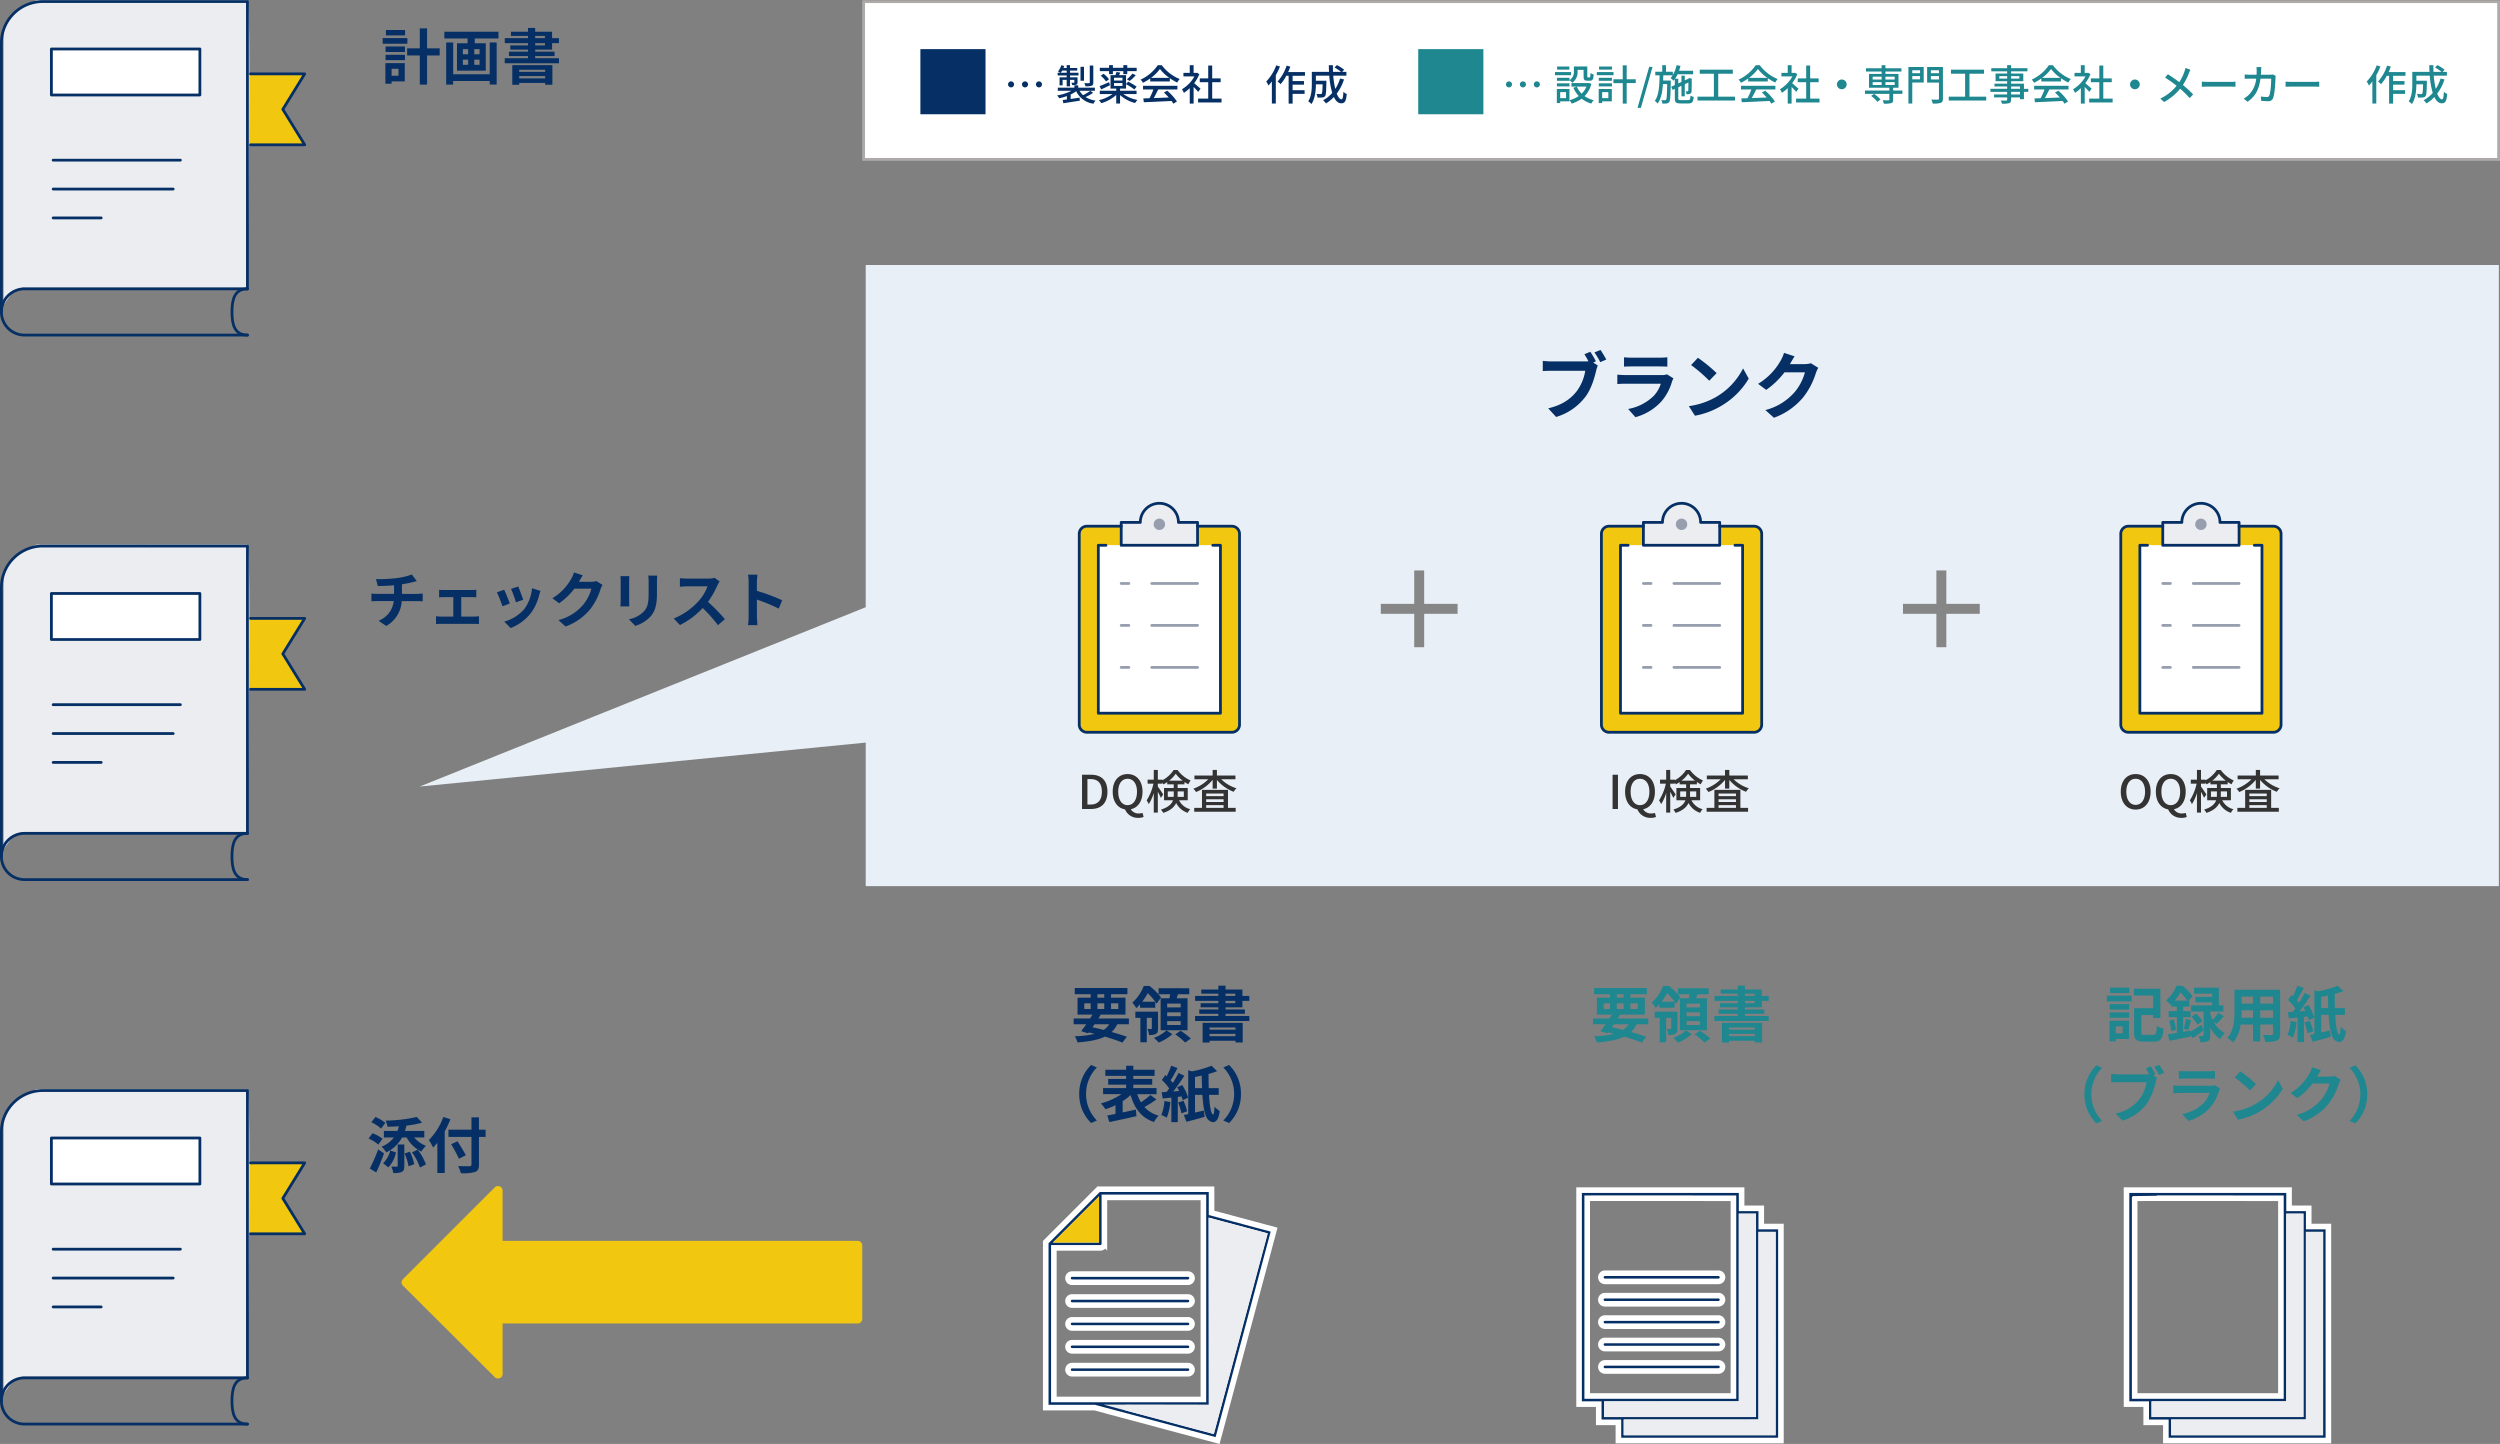 <svg xmlns="http://www.w3.org/2000/svg" width="895.307" height="517.117" viewBox="0 0 895.307 517.117">
  <rect x="0" y="0" width="895.307" height="517.117" fill="#808080" stroke="none"/>
  <g id="s_o_v_02" transform="translate(-551.5 -2989.107)">
    <path id="合体_7" data-name="合体 7" d="M159.749,222.447v-51.4L0,186.793l159.749-64.227V0H744.605V222.447Z" transform="translate(701.786 3083.998)" fill="#e9eff6"/>
    <path id="パス_379460" data-name="パス 379460" d="M68.8,35.153a1.646,1.646,0,0,1-1.518,1.015h-18V163.332a1.643,1.643,0,0,1-1.643,1.643H21.357a1.643,1.643,0,0,1-1.643-1.643V36.168H1.643a1.642,1.642,0,0,1-1.163-2.8L33.254.483a1.646,1.646,0,0,1,2.326,0L68.449,33.362a1.639,1.639,0,0,1,.355,1.791" transform="translate(695.324 3482.783) rotate(-90)" fill="#f2c70f"/>
    <g id="パス_380801" data-name="パス 380801" transform="translate(860.284 2989.203)" fill="#fff">
      <path d="M 586.024 56.986 L 0.5 56.986 L 0.5 0.5 L 586.024 0.5 L 586.024 56.986 Z" stroke="none"/>
      <path d="M 1 1 L 1 56.486 L 585.524 56.486 L 585.524 1 L 1 1 M 0 -3.814697265625e-06 L 586.524 -3.814697265625e-06 L 586.524 57.486 L 0 57.486 L 0 -3.814697265625e-06 Z" stroke="none" fill="#aeaaaa"/>
    </g>
    <path id="パス_379753" data-name="パス 379753" d="M-72.315-8.225a1.075,1.075,0,0,0,1.08,1.08,1.075,1.075,0,0,0,1.08-1.08,1.075,1.075,0,0,0-1.08-1.08A1.075,1.075,0,0,0-72.315-8.225Zm4.994,0a1.075,1.075,0,0,0,1.08,1.08,1.075,1.075,0,0,0,1.08-1.08,1.075,1.075,0,0,0-1.08-1.08A1.075,1.075,0,0,0-67.321-8.225Zm4.994,0a1.075,1.075,0,0,0,1.08,1.08,1.075,1.075,0,0,0,1.08-1.08,1.075,1.075,0,0,0-1.08-1.08A1.075,1.075,0,0,0-62.327-8.225Zm20.545-6.748h-1.275V-8.9c0,.165-.06.225-.27.24s-.945.015-1.695-.015a4.814,4.814,0,0,1,.435,1.14,7.018,7.018,0,0,0,2.2-.195c.465-.195.6-.495.6-1.155Zm-3.329.45h-1.26v4.979h1.26Zm-8.323,2.129a8.481,8.481,0,0,0,.495-.765h1.62v.765Zm2.114,1.65h-2.549v2.849h1.095v-1.95h1.455V-7.52h1.2V-9.844h1.545v.885c0,.1-.03.135-.165.15s-.48,0-.915-.015a4.3,4.3,0,0,1,.36.855,3.786,3.786,0,0,0,1.44-.15c.345-.15.42-.375.42-.855v-1.77H-50.12v-.675h3.029v-.975H-50.12v-.765h2.579v-.93H-50.12v-1.02h-1.2v1.02h-1.155c.1-.24.195-.48.285-.72l-1.065-.27a6.436,6.436,0,0,1-1.185,2.219,6.136,6.136,0,0,1,.87.465h-.99v.975h3.239Zm8.458,4.814a19.769,19.769,0,0,1-2.594,1.56,5.889,5.889,0,0,1-1.23-1.56h5.459V-7.04h-5.954v-.855h-1.38v.855H-54.5v1.11h4.889a16.843,16.843,0,0,1-5.144,1.65A4.821,4.821,0,0,1-54-3.261a18.5,18.5,0,0,0,2.759-.78v1.215c-.555.075-1.065.15-1.5.195l.21,1.155c1.59-.24,3.809-.585,5.909-.9l-.06-1.11c-1.08.165-2.189.33-3.209.48v-1.6a11.148,11.148,0,0,0,1.965-1.17,8.03,8.03,0,0,0,6.193,4.469,3.622,3.622,0,0,1,.78-1.11,9.453,9.453,0,0,1-3.6-1.275,16.054,16.054,0,0,0,2.7-1.515Zm6.718-5.969h1.38v-1.08h3.734v1.08h1.41v-1.08h3.374v-1.185H-29.62v-.945h-1.41v.945h-3.734v-.945h-1.38v.945h-3.314v1.185h3.314Zm7.423,2.429a15.86,15.86,0,0,0,2.144-2.04l-1.185-.585a13.773,13.773,0,0,1-2.01,2.069Zm-10.407-1.845a9.116,9.116,0,0,1,1.9,2.04l1.065-.78a8.389,8.389,0,0,0-1.965-1.965Zm3.014,2.294c-1.275.54-2.534,1.095-3.419,1.425l.57,1.17c.945-.42,2.069-.975,3.149-1.5Zm1.74.315h3.029V-7.67h-3.029Zm0-1.89h3.029v.99h-3.029Zm8.083,5.834V-5.945H-32.2v-.78h2.144v-1.56A17.385,17.385,0,0,1-27.1-6.4l.84-.99A20.148,20.148,0,0,0-29.305-9.2l-.75.825v-3.164h-2.489c.135-.285.27-.585.42-.915l-1.365-.21a9.853,9.853,0,0,1-.375,1.125h-1.755v4.814h2.04v.78h-5.879v1.185H-34.9a13.83,13.83,0,0,1-4.889,2.189,6.438,6.438,0,0,1,.855,1.08,13.747,13.747,0,0,0,5.354-2.939v3.074h1.38V-4.4a12.565,12.565,0,0,0,5.4,2.849,4.813,4.813,0,0,1,.84-1.11,12.584,12.584,0,0,1-5.069-2.1Zm5.174-5.8a14.562,14.562,0,0,0,3.194-3.179,15.017,15.017,0,0,0,3.374,3.179Zm-.285,1.29h7.018v-1.17a18.817,18.817,0,0,0,2.654,1.56,6.789,6.789,0,0,1,.885-1.26,15.075,15.075,0,0,1-6.418-4.949H-18.7a15.166,15.166,0,0,1-6.134,5.159,5.08,5.08,0,0,1,.825,1.14,18.456,18.456,0,0,0,2.609-1.56ZM-23.982-6.41h3.719a25.536,25.536,0,0,1-1.395,3.134l-2.219.075.18,1.365c2.549-.1,6.358-.27,9.928-.45a10.234,10.234,0,0,1,.66.975l1.275-.795A19.083,19.083,0,0,0-15.314-5.96l-1.2.645a21.861,21.861,0,0,1,1.74,1.785c-1.83.075-3.689.15-5.354.21.54-.96,1.095-2.084,1.59-3.089h6.868v-1.3H-23.982Zm20.6-.27c-.345-.315-1.59-1.395-2.294-1.965a13.858,13.858,0,0,0,1.86-3.224l-.78-.525-.24.045H-5.866v-2.759h-1.38v2.759H-9.51v1.275h3.929a12.359,12.359,0,0,1-4.454,4.589,6.586,6.586,0,0,1,.69,1.29,13.213,13.213,0,0,0,2.1-1.68v5.534h1.38V-7.31c.615.615,1.29,1.335,1.635,1.77ZM.792-3.141V-9.019H3.821v-1.35H.792v-4.619H-.632v4.619H-3.662v1.35H-.632v5.879H-4.262v1.38h8.4v-1.38ZM23.722-15.048a16.681,16.681,0,0,1-3.569,5.789,8.4,8.4,0,0,1,.78,1.44,13.554,13.554,0,0,0,1.23-1.47v7.918h1.41V-11.494a23.847,23.847,0,0,0,1.485-3.134Zm10.3,3.734v-1.335H28c.285-.63.54-1.29.78-1.935l-1.335-.36a15.934,15.934,0,0,1-3.239,5.7,8.4,8.4,0,0,1,1.08.945,15.522,15.522,0,0,0,2.04-3.014h.84v9.958h1.425V-4.836h4.289v-1.3H29.585V-8.135h4.079V-9.409H29.585v-1.9Zm12.567.975a15.2,15.2,0,0,1-1.71,3.734,29.23,29.23,0,0,1-.735-4.739h4.709v-1.365h-1.53l.72-.765a15.838,15.838,0,0,0-2.594-1.665l-.84.855a16.063,16.063,0,0,1,2.354,1.575H44.072q-.067-1.17-.045-2.384h-1.47c0,.795.03,1.6.075,2.384H36.468v4.244c0,1.935-.1,4.514-1.3,6.313a5.953,5.953,0,0,1,1.17.96c1.32-1.935,1.575-4.934,1.59-7.063h2.4c-.045,2.264-.135,3.119-.3,3.329a.534.534,0,0,1-.465.18c-.24,0-.825-.015-1.44-.075a3.348,3.348,0,0,1,.375,1.3,10.686,10.686,0,0,0,1.77-.03,1.328,1.328,0,0,0,.96-.48c.315-.42.39-1.71.465-4.964v-.54H37.923v-1.815h4.8a28.181,28.181,0,0,0,1.065,6.178,11.836,11.836,0,0,1-3.269,2.624,7.221,7.221,0,0,1,1.02,1.14A13.782,13.782,0,0,0,44.372-3.7c.675,1.41,1.545,2.249,2.639,2.249,1.23,0,1.74-.7,1.965-3.344a3.661,3.661,0,0,1-1.2-.78c-.09,1.935-.27,2.7-.66,2.7-.63,0-1.215-.78-1.725-2.054A17.037,17.037,0,0,0,48-9.994Z" transform="translate(984.823 3027.553)" fill="#063065"/>
    <rect id="長方形_70416" data-name="長方形 70416" width="23.328" height="23.328" transform="translate(881.112 3006.699)" fill="#063065"/>
    <path id="パス_379754" data-name="パス 379754" d="M1.71-8.225a1.075,1.075,0,0,0,1.08,1.08,1.075,1.075,0,0,0,1.08-1.08A1.075,1.075,0,0,0,2.79-9.3,1.075,1.075,0,0,0,1.71-8.225Zm4.994,0a1.075,1.075,0,0,0,1.08,1.08,1.075,1.075,0,0,0,1.08-1.08A1.075,1.075,0,0,0,7.784-9.3,1.075,1.075,0,0,0,6.7-8.225Zm4.994,0a1.075,1.075,0,0,0,1.08,1.08,1.075,1.075,0,0,0,1.08-1.08,1.075,1.075,0,0,0-1.08-1.08A1.075,1.075,0,0,0,11.7-8.225Zm12.762-2.369h-4.5v1.08h4.5v-.195a5.242,5.242,0,0,1,1,.885,4.533,4.533,0,0,0,1.89-4.034v-.555h2.159v2.294c0,1.23.315,1.575,1.35,1.575h.96c.87,0,1.215-.465,1.3-2.249a3.134,3.134,0,0,1-1.14-.51c-.03,1.38-.09,1.575-.315,1.575h-.585c-.21,0-.24-.06-.24-.4v-3.524H26.034v1.785a3.427,3.427,0,0,1-1.575,3.134ZM19.961-7.5h4.5V-8.6h-4.5Zm4.454-7.108H20.021v1.095h4.394Zm.57,1.98H19.256v1.11h5.729ZM23.23-5.45v2.159h-2.1V-5.45Zm1.215-1.125H19.931v5.039h1.2v-.63h3.314ZM31.4-8.75l-.255.045H25.164V-7.43h5.369A7.4,7.4,0,0,1,28.808-4.91a7.96,7.96,0,0,1-1.725-2.5l-1.245.39a10.617,10.617,0,0,0,1.95,2.969,10.256,10.256,0,0,1-3.329,1.47,5.012,5.012,0,0,1,.75,1.23,11.248,11.248,0,0,0,3.614-1.755,10.056,10.056,0,0,0,3.434,1.755,5.459,5.459,0,0,1,.9-1.2,9.942,9.942,0,0,1-3.284-1.47A9.707,9.707,0,0,0,32.3-8.4Zm8.278-5.864H35.047v1.095h4.634Zm.555,1.98H34.252v1.11h5.984ZM38.376-5.45v2.159H36.157V-5.45Zm1.245-1.125H34.927v5.039h1.23v-.63h3.464ZM34.957-7.5h4.709V-8.6H34.957Zm0-2.01h4.709v-1.08H34.957Zm13.227-.555H44.944v-4.994h-1.41v4.994H40.191v1.38h3.344v7.333h1.41V-8.69h3.239ZM48.829.173h1.2L54.2-14.493H53ZM64.335-2.586c-.795,0-.915-.1-.915-.69V-7.19l1.14-.54v3.779h1.185V-8.285l1.3-.615c0,1.635-.015,2.729-.045,2.909-.045.21-.12.255-.27.255-.12,0-.42,0-.66-.015a3.379,3.379,0,0,1,.27,1.05,3.382,3.382,0,0,0,1.17-.12.91.91,0,0,0,.66-.915c.06-.42.06-2.144.06-4.274l.06-.195-.855-.315-.24.165-.12.09-1.335.615v-1.71H64.56v2.264l-1.14.525v-1.68H62.265a10.757,10.757,0,0,0,.915-1.59h5.564v-1.275H63.7c.195-.555.36-1.14.51-1.725l-1.38-.285a11.8,11.8,0,0,1-1.35,3.509v-1.14H59.011v-2.339H57.676v2.339H55.187v1.29h1.545c-.06,3.584-.225,7.108-1.725,9.163a3.848,3.848,0,0,1,1.02.945c1.245-1.695,1.71-4.2,1.9-6.973h1.515c-.06,3.869-.15,5.264-.375,5.564a.433.433,0,0,1-.45.21c-.225,0-.7,0-1.26-.045a3.305,3.305,0,0,1,.36,1.245,9.866,9.866,0,0,0,1.56-.045,1.086,1.086,0,0,0,.9-.54c.39-.51.465-2.219.555-7.078.015-.18.015-.585.015-.585H58.006c.015-.615.03-1.23.045-1.86H61.4a6,6,0,0,1-.735.96,9.478,9.478,0,0,1,1.05.975,6.124,6.124,0,0,0,.465-.585v2.129l-1.29.6L61.4-6.23l.78-.375v3.314c0,1.5.42,1.89,2.04,1.89h2.834c1.335,0,1.725-.525,1.89-2.339a3.59,3.59,0,0,1-1.155-.495c-.075,1.38-.195,1.65-.825,1.65ZM77.726-3.831v-8.218h5.219v-1.44H71.1v1.44h5.069v8.218H70.3v1.395H83.725V-3.831Zm11.022-6.733a14.562,14.562,0,0,0,3.194-3.179,15.017,15.017,0,0,0,3.374,3.179Zm-.285,1.29h7.018v-1.17a18.817,18.817,0,0,0,2.654,1.56,6.789,6.789,0,0,1,.885-1.26A15.075,15.075,0,0,1,92.6-15.093h-1.44A15.166,15.166,0,0,1,85.03-9.934a5.08,5.08,0,0,1,.825,1.14,18.455,18.455,0,0,0,2.609-1.56ZM85.884-6.41H89.6a25.535,25.535,0,0,1-1.395,3.134L85.989-3.2l.18,1.365c2.549-.1,6.358-.27,9.928-.45a10.234,10.234,0,0,1,.66.975l1.275-.795A19.083,19.083,0,0,0,94.552-5.96l-1.2.645a21.86,21.86,0,0,1,1.74,1.785c-1.83.075-3.689.15-5.354.21.54-.96,1.095-2.084,1.59-3.089H98.2v-1.3H85.884Zm20.6-.27c-.345-.315-1.59-1.395-2.294-1.965a13.858,13.858,0,0,0,1.86-3.224l-.78-.525-.24.045H104v-2.759h-1.38v2.759h-2.264v1.275h3.929a12.359,12.359,0,0,1-4.454,4.589,6.585,6.585,0,0,1,.69,1.29,13.213,13.213,0,0,0,2.1-1.68v5.534H104V-7.31c.615.615,1.29,1.335,1.635,1.77Zm4.169,3.539V-9.019h3.029v-1.35h-3.029v-4.619h-1.425v4.619H106.2v1.35h3.029v5.879H105.6v1.38H114v-1.38Zm9.583-5.084a1.741,1.741,0,0,0,1.74,1.74,1.741,1.741,0,0,0,1.74-1.74,1.741,1.741,0,0,0-1.74-1.74A1.741,1.741,0,0,0,120.241-8.225Zm15.6,5.4a12.418,12.418,0,0,0-2.294-2.01l-1.05.75a11.314,11.314,0,0,1,2.234,2.114Zm-2.8-6.208h3.209v1.02h-3.209Zm0-1.965h3.209v1.035h-3.209Zm7.888,0v1.035h-3.314V-11Zm0,2.984h-3.314v-1.02h3.314ZM143.68-6.02h-3.314v-1h1.92v-4.949h-4.679v-.855h5.729v-1.185h-5.729v-1.08h-1.365v1.08h-5.594v1.185h5.594v.855h-4.514v4.949H139v1h-8.713v1.185H139V-2.8c0,.21-.075.27-.315.285s-1.185,0-2.084-.03a5.269,5.269,0,0,1,.45,1.23,9.751,9.751,0,0,0,2.624-.195c.54-.195.69-.54.69-1.245V-4.836h3.314Zm6.328-7.273v1.065H147.22v-1.065Zm-2.789,3.269v-1.17h2.789v1.17Zm4.094-4.439H145.84V-1.356h1.38V-8.885h4.094Zm2.564,4.469v-1.2h2.894v1.2Zm2.894-3.3v1.065h-2.894v-1.065Zm1.425-1.17h-5.654V-8.87h4.229v5.729c0,.27-.09.36-.39.375s-1.35.015-2.339-.03a4.977,4.977,0,0,1,.495,1.44,9.2,9.2,0,0,0,2.894-.255c.57-.24.765-.66.765-1.53ZM167.7-3.831v-8.218h5.219v-1.44H161.076v1.44h5.069v8.218h-5.864v1.395H173.7V-3.831Zm18.1-.78h-3.194v-.93h3.194ZM182.611-7.49h3.194v.855h-3.194Zm-4.229-2.8v-.9H181.2v.9Zm7.183-.9v.9h-2.954v-.9Zm3.209,4.559h-1.56V-8.48h-4.6v-.885h4.364v-2.759h-4.364v-.765h5.849v-1.125h-5.849v-1.095H181.2v1.095h-5.684v1.125H181.2v.765h-4.154v2.759H181.2v.885h-4.544v.99H181.2v.855h-6V-5.54h6v.93h-4.679v1.05H181.2v.795c0,.255-.09.33-.36.345-.24.015-1.14.015-1.965-.015a4.308,4.308,0,0,1,.48,1.125,8.832,8.832,0,0,0,2.549-.195c.51-.195.7-.51.7-1.275v-.78h3.194v.645h1.41V-5.54h1.56Zm4.949-3.929a14.562,14.562,0,0,0,3.194-3.179,15.017,15.017,0,0,0,3.374,3.179Zm-.285,1.29h7.018v-1.17a18.818,18.818,0,0,0,2.654,1.56,6.789,6.789,0,0,1,.885-1.26,15.075,15.075,0,0,1-6.418-4.949h-1.44A15.166,15.166,0,0,1,190-9.934a5.08,5.08,0,0,1,.825,1.14,18.455,18.455,0,0,0,2.609-1.56ZM190.859-6.41h3.719a25.539,25.539,0,0,1-1.395,3.134l-2.219.075.18,1.365c2.549-.1,6.358-.27,9.928-.45a10.235,10.235,0,0,1,.66.975l1.275-.795a19.083,19.083,0,0,0-3.479-3.854l-1.2.645a21.86,21.86,0,0,1,1.74,1.785c-1.83.075-3.689.15-5.354.21.54-.96,1.095-2.084,1.59-3.089h6.868v-1.3H190.859Zm20.6-.27c-.345-.315-1.59-1.395-2.294-1.965a13.859,13.859,0,0,0,1.86-3.224l-.78-.525-.24.045h-1.035v-2.759h-1.38v2.759H205.33v1.275h3.929a12.359,12.359,0,0,1-4.454,4.589,6.586,6.586,0,0,1,.69,1.29,13.213,13.213,0,0,0,2.1-1.68v5.534h1.38V-7.31c.615.615,1.29,1.335,1.635,1.77Zm4.169,3.539V-9.019h3.029v-1.35h-3.029v-4.619h-1.425v4.619h-3.029v1.35h3.029v5.879h-3.629v1.38h8.4v-1.38Zm9.583-5.084a1.741,1.741,0,0,0,1.74,1.74,1.741,1.741,0,0,0,1.74-1.74,1.741,1.741,0,0,0-1.74-1.74A1.741,1.741,0,0,0,225.216-8.225ZM245.041-14.1a9.342,9.342,0,0,1-.33,1.23,16.331,16.331,0,0,1-1.86,3.839c-1.2-.9-2.849-2.04-4.094-2.834l-1,1.2a44.993,44.993,0,0,1,4.124,2.939,16.49,16.49,0,0,1-5.849,4.589l1.365,1.215a18.9,18.9,0,0,0,5.744-4.754,31.713,31.713,0,0,1,3.434,3.374l1.215-1.335a40.187,40.187,0,0,0-3.644-3.374,20.988,20.988,0,0,0,2.144-4.259,10.915,10.915,0,0,1,.555-1.2Zm5.879,6.733c.495-.03,1.38-.06,2.219-.06H261.3c.66,0,1.335.045,1.665.06V-9.214c-.36.03-.945.09-1.68.09h-8.143c-.81,0-1.74-.045-2.219-.09Zm25.419-4.409a6.818,6.818,0,0,1-1.035.09h-3.239c.03-.465.06-.96.075-1.47.015-.36.045-.915.075-1.26H270.46a9.56,9.56,0,0,1,.1,1.3c0,.495-.015.975-.045,1.425h-2.414c-.585,0-1.26-.045-1.83-.09v1.56c.57-.045,1.275-.06,1.83-.06h2.279a9.321,9.321,0,0,1-2.744,5.894,8,8,0,0,1-1.725,1.26L267.3-2c2.579-1.815,4.064-4.109,4.619-8.278h3.839c0,1.62-.195,5.009-.7,6.059a.793.793,0,0,1-.855.51,17.169,17.169,0,0,1-2.174-.18l.18,1.575c.75.045,1.635.1,2.444.1a1.672,1.672,0,0,0,1.74-1.02c.66-1.47.855-5.759.9-7.273.015-.195.045-.51.09-.765Zm4.574,4.409c.495-.03,1.38-.06,2.219-.06h8.158c.66,0,1.335.045,1.665.06V-9.214c-.36.03-.945.09-1.68.09h-8.143c-.81,0-1.74-.045-2.219-.09Zm32.632-7.678a16.681,16.681,0,0,1-3.569,5.789,8.4,8.4,0,0,1,.78,1.44,13.553,13.553,0,0,0,1.23-1.47v7.918h1.41V-11.494a23.844,23.844,0,0,0,1.485-3.134Zm10.3,3.734v-1.335h-6.029c.285-.63.54-1.29.78-1.935l-1.335-.36a15.934,15.934,0,0,1-3.239,5.7,8.4,8.4,0,0,1,1.08.945,15.521,15.521,0,0,0,2.04-3.014h.84v9.958h1.425V-4.836H323.7v-1.3h-4.289V-8.135h4.079V-9.409h-4.079v-1.9Zm12.567.975a15.2,15.2,0,0,1-1.71,3.734,29.234,29.234,0,0,1-.735-4.739h4.709v-1.365h-1.53l.72-.765a15.839,15.839,0,0,0-2.594-1.665l-.84.855a16.064,16.064,0,0,1,2.354,1.575h-2.894q-.067-1.17-.045-2.384h-1.47c0,.795.03,1.6.075,2.384h-6.164v4.244c0,1.935-.1,4.514-1.3,6.313a5.953,5.953,0,0,1,1.17.96c1.32-1.935,1.575-4.934,1.59-7.063h2.4c-.045,2.264-.135,3.119-.3,3.329a.534.534,0,0,1-.465.18c-.24,0-.825-.015-1.44-.075a3.348,3.348,0,0,1,.375,1.3,10.686,10.686,0,0,0,1.77-.03,1.328,1.328,0,0,0,.96-.48c.315-.42.39-1.71.465-4.964v-.54h-3.764v-1.815h4.8a28.182,28.182,0,0,0,1.065,6.178,11.836,11.836,0,0,1-3.269,2.624,7.223,7.223,0,0,1,1.02,1.14A13.782,13.782,0,0,0,334.194-3.7c.675,1.41,1.545,2.249,2.639,2.249,1.23,0,1.74-.7,1.965-3.344a3.661,3.661,0,0,1-1.2-.78c-.09,1.935-.27,2.7-.66,2.7-.63,0-1.215-.78-1.725-2.054a17.037,17.037,0,0,0,2.609-5.069Z" transform="translate(1089.109 3027.553)" fill="#1e8790"/>
    <rect id="長方形_70417" data-name="長方形 70417" width="23.328" height="23.328" transform="translate(1059.402 3006.699)" fill="#1e8790"/>
    <g id="グループ_372335" data-name="グループ 372335" transform="translate(-6.708 111.107)">
      <g id="グループ_372332" data-name="グループ 372332" transform="translate(0)">
        <path id="パス_379762" data-name="パス 379762" d="M-30.383-8.28H-25.1A7.06,7.06,0,0,1-27.09-6.266c-1.321-.347-2.686-.672-4.029-.953Zm-3.661-7.495h2.274v2.015h-2.274Zm4.7-3.271H-26.9v1.235h-2.448Zm7.473,3.271v2.015h-2.6v-2.015Zm-7.473,2.015v-2.015H-26.9v2.015Zm11.264,5.48V-10.36H-29.018c.3-.477.607-.931.866-1.386h8.86v-6.065h-5.177v-1.235h5.87v-2.231H-37.466v2.231h5.7v1.235h-4.7v6.065H-31.1c-.282.455-.563.91-.866,1.386h-5.892V-8.28h4.506c-.65.931-1.278,1.776-1.82,2.469l2.491.78.238-.325c.715.152,1.408.325,2.1.5a34.2,34.2,0,0,1-7.127.866,7.3,7.3,0,0,1,.975,2.209c4.2-.325,7.408-.888,9.834-2.079,2.448.715,4.636,1.473,6.282,2.144l1.581-2.1c-1.473-.52-3.358-1.1-5.459-1.69A9.527,9.527,0,0,0-22.238-8.28ZM.463-14.324h-4.83v-1.365H.463Zm0,3.141h-4.83v-1.386H.463Zm0,3.163h-4.83V-9.406H.463Zm-7.17-9.574V-6.136H2.932V-17.594h-3.9q.227-.682.455-1.43H3.539V-21.19H-7.443v2.166h4.116c-.065.477-.13.953-.217,1.43Zm-7.387,3.379h5.459V-16.36h-4.679a21.443,21.443,0,0,0,1.993-3.054,20.742,20.742,0,0,1,3.184,3.769l1.581-2.274a23.171,23.171,0,0,0-4.137-4.094H-12.75a15.4,15.4,0,0,1-4.116,6,7.55,7.55,0,0,1,1.43,1.95c.477-.433.931-.91,1.343-1.365Zm6.455,1.408h-8.123v2.231h1.8v8.73h2.3v-8.73h1.8v3.7c0,.195-.043.26-.238.26a13.154,13.154,0,0,1-1.343,0,7.654,7.654,0,0,1,.585,2.166A4.81,4.81,0,0,0-8.4-4.836c.628-.347.758-1,.758-1.971Zm3.033,6.693A13.2,13.2,0,0,1-9.133-3.428,14.283,14.283,0,0,1-7.4-1.738,16.456,16.456,0,0,0-2.5-4.749Zm3.141,1.43A26.156,26.156,0,0,1,2.088-1.738L4.124-3.19A29.134,29.134,0,0,0,.441-5.962ZM20.088-7.132v.78H10.817v-.78ZM10.817-4.013v-.845h9.271v.845ZM8.326-1.738h2.491v-.65h9.271v.628h2.6V-8.778H8.326Zm8.21-14.925h3.487v.823H16.536Zm0-2.578h3.487v.8H16.536Zm6.044,4.9v-2.318h2.469v-1.776H22.579v-2.3H16.536V-22.1H13.958v1.365H7.85v1.495h6.109v.8H5.64v1.776h8.318v.823H7.611v1.495h6.347v.758H7.135v1.56h6.823v.78H5.618v1.8h19.43v-1.8H16.536v-.78h6.932v-1.56H16.536v-.758Z" transform="translate(1166.564 3253.1)" fill="#1e8790"/>
        <g id="グループ_375036" data-name="グループ 375036" transform="translate(-619.92 -64.846)">
          <path id="パス_2" data-name="パス 2" d="M2673.741,346.064v6.518h7.042V359.1h7.042v76.636h-58.206v-6.518h-7.042V422.7h-7.045V346.064Zm7.042,15.954v67.2h-48.25v3.6h52.377V362.018Zm-7.042-6.521v67.2h-48.25v3.606h52.377V355.5ZM2624.8,410.832a1.457,1.457,0,0,1,0-2.915h40.645a1.457,1.457,0,1,1,0,2.915Zm0-8.024a1.457,1.457,0,0,1,0-2.915h40.645a1.457,1.457,0,1,1,0,2.915Zm0-8.024a1.457,1.457,0,0,1,0-2.915h40.645a1.457,1.457,0,1,1,0,2.915Zm0-8.024a1.457,1.457,0,0,1,0-2.915h40.645a1.457,1.457,0,1,1,0,2.915Zm0-8.024a1.457,1.457,0,0,1,0-2.915h40.645a1.457,1.457,0,1,1,0,2.915Zm-6.354-29.757v70.806h52.374V348.979S2618.574,348.895,2618.45,348.979Z" transform="translate(-871.904 3023)" fill="#063065" stroke="#fff" stroke-width="2"/>
          <path id="パス_390613" data-name="パス 390613" d="M5480.588-17884.311v5.648H5535v-72.861h-6.182l-.009,67.2Z" transform="translate(-3728 21329)" fill="#ebedf0"/>
          <path id="パス_390614" data-name="パス 390614" d="M5480.588-17884.229v5.66l54.439-.006.04-72.873h-6.213v67.2Z" transform="translate(-3721 21335.424)" fill="#ebedf0"/>
        </g>
      </g>
      <g id="グループ_372334" data-name="グループ 372334" transform="translate(6)">
        <g id="グループ_372330" data-name="グループ 372330" transform="translate(9.708 -0.26)">
          <path id="パス_380802" data-name="パス 380802" d="M-7.2-1.565l2.058-.91a13.457,13.457,0,0,1-3.877-9.488A13.457,13.457,0,0,1-5.138-21.45L-7.2-22.36a14.274,14.274,0,0,0-4.267,10.4A14.274,14.274,0,0,0-7.2-1.565ZM14.032-11.594a28.458,28.458,0,0,1-3.4,2.6,13.6,13.6,0,0,1-1.3-2.9H16.22v-2.188H7.9V-15.3h6.78v-2.058H7.9v-1.1h7.625v-2.188H7.9v-1.43H5.324v1.43H-2.127v2.188H5.324v1.1H-1.109V-15.3H5.324v1.213H-2.929V-11.9H3.656A24.609,24.609,0,0,1-3.73-8.583,13.337,13.337,0,0,1-2.084-6.5a24.828,24.828,0,0,0,3.6-1.43v3.1c-1.083.217-2.1.412-2.946.563L-.676-1.89C2.01-2.475,5.649-3.233,9.05-4.034L8.812-6.374c-1.56.347-3.184.693-4.722,1.018V-9.385a19.659,19.659,0,0,0,2.838-2.188c1.43,4.809,3.812,8.1,8.383,9.661a10.391,10.391,0,0,1,1.668-2.3,10.593,10.593,0,0,1-5.09-3.076,45.168,45.168,0,0,0,4.289-2.708Zm5,2.144a16.252,16.252,0,0,1-1.1,5.025,10.859,10.859,0,0,1,1.95.953,20.007,20.007,0,0,0,1.3-5.61Zm6.152-1.625a12.249,12.249,0,0,1,.39,1.343l1.95-.91a17.042,17.042,0,0,0-2.1-4.527l-1.82.8c.238.412.5.866.715,1.343l-2.1.152c1.343-1.711,2.794-3.812,3.964-5.61l-2.1-1.018a36.861,36.861,0,0,1-2.015,3.574c-.238-.282-.5-.607-.8-.931.78-1.213,1.69-2.9,2.469-4.4l-2.274-.823a26.594,26.594,0,0,1-1.625,3.791c-.173-.152-.325-.3-.5-.433l-1.213,1.755a17.634,17.634,0,0,1,2.621,3.011c-.3.433-.628.866-.931,1.256-.628.043-1.235.087-1.755.108l.368,2.253c.931-.087,1.993-.195,3.1-.325v8.795h2.3v-9.054ZM23.953-8.908a21.639,21.639,0,0,1,1.191,3.877l2.036-.736a22.33,22.33,0,0,0-1.3-3.769ZM30-14.064v-4.007c.78-.13,1.6-.282,2.4-.477q.032,2.339.13,4.484Zm8.491,2.426v-2.426H34.914c-.043-1.6-.065-3.336-.065-5.069a30.23,30.23,0,0,0,3.076-1l-2.015-1.95a34.819,34.819,0,0,1-7.062,2.015l-1.278-.39V-4.771q-.845.195-1.56.325L26.921-2c1.906-.5,4.311-1.126,6.542-1.776l-.325-2.253c-1.061.238-2.123.5-3.141.715v-6.325h2.643c.325,4.874.975,8.513,2.664,9.358,1.56,1.04,3.141.173,3.531-3.574a13.762,13.762,0,0,1-1.863-1.538c-.065,1.776-.238,2.924-.5,2.816-.8-.3-1.235-3.163-1.451-7.062Zm3.7-10.722-2.058.91a13.457,13.457,0,0,1,3.877,9.488,13.457,13.457,0,0,1-3.877,9.488l2.058.91a14.274,14.274,0,0,0,4.267-10.4A14.274,14.274,0,0,0,42.192-22.36Z" transform="translate(940.463 3282.002)" fill="#063065"/>
          <path id="パス_379763" data-name="パス 379763" d="M-82.383-8.323H-77.1A7.06,7.06,0,0,1-79.09-6.309c-1.321-.347-2.686-.672-4.029-.953Zm-3.661-7.495h2.274V-13.8h-2.274Zm4.7-3.271H-78.9v1.235h-2.448Zm7.473,3.271V-13.8h-2.6v-2.015ZM-81.343-13.8v-2.015H-78.9V-13.8Zm11.264,5.48V-10.4H-81.018c.3-.477.607-.931.866-1.386h8.86v-6.065h-5.177v-1.235h5.87V-21.32H-89.466v2.231h5.7v1.235h-4.7v6.065H-83.1c-.282.455-.563.91-.866,1.386h-5.892v2.079h4.506c-.65.931-1.278,1.776-1.82,2.469l2.491.78.238-.325c.715.152,1.408.325,2.1.5a34.2,34.2,0,0,1-7.127.866,7.3,7.3,0,0,1,.975,2.209c4.2-.325,7.408-.888,9.834-2.079,2.448.715,4.636,1.473,6.282,2.144l1.581-2.1c-1.473-.52-3.358-1.1-5.459-1.69a9.527,9.527,0,0,0,2.015-2.773Zm18.542-6.044h-4.83v-1.365h4.83Zm0,3.141h-4.83v-1.386h4.83Zm0,3.163h-4.83V-9.45h4.83Zm-7.17-9.574V-6.179h9.639V-17.638h-3.9q.227-.682.455-1.43h4.051v-2.166H-59.443v2.166h4.116c-.065.477-.13.953-.217,1.43Zm-7.387,3.379h5.459V-16.4h-4.679a21.443,21.443,0,0,0,1.993-3.054,20.742,20.742,0,0,1,3.184,3.769l1.581-2.274a23.172,23.172,0,0,0-4.137-4.094H-64.75a15.4,15.4,0,0,1-4.116,6,7.55,7.55,0,0,1,1.43,1.95c.477-.433.931-.91,1.343-1.365Zm6.455,1.408h-8.123v2.231h1.8v8.73h2.3v-8.73h1.8v3.7c0,.195-.043.26-.238.26a13.153,13.153,0,0,1-1.343,0,7.654,7.654,0,0,1,.585,2.166,4.81,4.81,0,0,0,2.469-.39c.628-.347.758-1,.758-1.971Zm3.033,6.693a13.2,13.2,0,0,1-4.527,2.686A14.283,14.283,0,0,1-59.4-1.782a16.456,16.456,0,0,0,4.9-3.011Zm3.141,1.43a26.155,26.155,0,0,1,3.552,2.946l2.036-1.451a29.135,29.135,0,0,0-3.682-2.773Zm21.553-2.448v.78h-9.271v-.78Zm-9.271,3.119V-4.9h9.271v.845Zm-2.491,2.274h2.491v-.65h9.271V-1.8h2.6V-8.822H-43.674Zm8.21-14.925h3.487v.823h-3.487Zm0-2.578h3.487v.8h-3.487Zm6.044,4.9v-2.318h2.469v-1.776h-2.469v-2.3h-6.044v-1.365h-2.578v1.365H-44.15v1.495h6.109v.8H-46.36v1.776h8.318v.823h-6.347v1.495h6.347v.758h-6.823v1.56h6.823v.78h-8.34v1.8h19.43v-1.8h-8.513v-.78h6.932v-1.56h-6.932v-.758Z" transform="translate(1016.856 3253.402)" fill="#063065"/>
        </g>
        <g id="グループ_375035" data-name="グループ 375035" transform="translate(-690.809 -65.172)">
          <path id="パス_3" data-name="パス 3" d="M1503.061,346.064H1542.9v8.466l22.405,6.006-20.239,75.527-44.046-11.8h-17.5V365l.426-.426,18.089-18.088.426-.426Zm39.834,11.482V424.26h-30.632L1543,432.5l18.733-69.906Zm-49.942,54.594a1.457,1.457,0,0,1,0-2.915h41.507a1.457,1.457,0,0,1,0,2.915Zm0-8.192a1.459,1.459,0,0,1,0-2.918h41.507a1.459,1.459,0,0,1,0,2.918Zm0-8.195a1.457,1.457,0,0,1,0-2.915h41.507a1.457,1.457,0,0,1,0,2.915Zm0-8.195a1.457,1.457,0,0,1,0-2.915h41.507a1.457,1.457,0,0,1,0,2.915Zm0-8.191a1.459,1.459,0,0,1,0-2.918h41.507a1.459,1.459,0,0,1,0,2.918Zm-4.459-15.215h13.112V351.041Zm16.026-15.174v16.629a1.46,1.46,0,0,1-1.459,1.459h-16.63v54.278h53.549V348.979Z" transform="translate(134 3023)" fill="#063065" stroke="#fff" stroke-width="2"/>
          <path id="パス_390609" data-name="パス 390609" d="M5364.607-17957.373l-16.54,16.533h16.54Z" transform="translate(-3728 21329)" fill="#f2c70f"/>
          <path id="パス_390612" data-name="パス 390612" d="M5405.72-17872.238l-39.557-10.578,37.8.076-.133-67.053,21.213,5.676Z" transform="translate(-3728 21329)" fill="#ebedf0"/>
        </g>
      </g>
      <g id="グループ_372333" data-name="グループ 372333" transform="translate(17)">
        <g id="グループ_372331" data-name="グループ 372331" transform="translate(-0.292 -0.324)">
          <path id="パス_380803" data-name="パス 380803" d="M-24.582-1.6l2.058-.91A13.457,13.457,0,0,1-26.4-12a13.457,13.457,0,0,1,3.877-9.488l-2.058-.91A14.274,14.274,0,0,0-28.85-12,14.274,14.274,0,0,0-24.582-1.6ZM-3.441-19.167a28.569,28.569,0,0,0-1.668-2.859l-1.776.736c.412.628.845,1.386,1.213,2.1a9.088,9.088,0,0,1-1.018.043H-16.719a24.119,24.119,0,0,1-2.578-.173v3.054c.563-.043,1.581-.087,2.578-.087H-6.625a13.91,13.91,0,0,1-2.556,6.109,14.236,14.236,0,0,1-8.491,5.09l2.361,2.578A17.143,17.143,0,0,0-6.6-8.553a21.866,21.866,0,0,0,3.249-7.885,10.94,10.94,0,0,1,.477-1.495l-1.365-.888Zm-.433-2.664a25.676,25.676,0,0,1,1.733,2.9l1.8-.78c-.412-.758-1.191-2.079-1.733-2.859Zm21.64,6.542a4.57,4.57,0,0,1-1.581.217H5.462c-.672,0-1.6-.043-2.513-.13v2.816c.91-.087,1.993-.108,2.513-.108H15.924a9.4,9.4,0,0,1-2.231,3.747A14.6,14.6,0,0,1,6.177-4.957L8.343-2.51a16.22,16.22,0,0,0,7.733-4.679,15.567,15.567,0,0,0,3.206-6,8.025,8.025,0,0,1,.412-.91Zm-12.824-2.3c.628-.043,1.56-.065,2.253-.065h8.3c.78,0,1.8.022,2.383.065V-20.38a20.422,20.422,0,0,1-2.339.108H7.195a18.259,18.259,0,0,1-2.253-.108Zm22.051-2.643-2.036,2.166a45.038,45.038,0,0,1,5.415,4.679l2.209-2.274A45.489,45.489,0,0,0,26.993-20.229ZM24.286-5.8l1.82,2.859A23.459,23.459,0,0,0,34.142-6a23.034,23.034,0,0,0,8.015-8.015l-1.69-3.054A20.54,20.54,0,0,1,32.582-8.64,22.326,22.326,0,0,1,24.286-5.8ZM60.7-18.6a6.946,6.946,0,0,1-1.885.26H54.46l.065-.108c.26-.477.8-1.451,1.321-2.209L52.684-21.7a10.422,10.422,0,0,1-.975,2.274,19.073,19.073,0,0,1-6.758,6.975l2.426,1.8A24.69,24.69,0,0,0,52.835-15.9h6.087a15.4,15.4,0,0,1-3.076,5.914,17.263,17.263,0,0,1-8.73,5.35l2.556,2.3a20.407,20.407,0,0,0,8.751-6.109,22.6,22.6,0,0,0,3.769-7.235,8.672,8.672,0,0,1,.715-1.56Zm7.43-3.791-2.058.91A13.457,13.457,0,0,1,69.948-12,13.457,13.457,0,0,1,66.07-2.51l2.058.91A14.274,14.274,0,0,0,72.4-12,14.274,14.274,0,0,0,68.128-22.395Z" transform="translate(1316.85 3282.232)" fill="#1e8790"/>
          <path id="パス_379761" data-name="パス 379761" d="M-121.084-21.442h-6.888v1.95h6.888Zm-2.383,13.907v2.491h-2.469V-7.535Zm2.253-2.036h-6.953v7.387h2.231v-.845h4.722Zm-6.888-1.061h6.953V-12.56H-128.1Zm0-2.924h6.953v-1.971H-128.1Zm-1.04-2.946h8.86v-2.036h-8.86Zm13.56,12c-1.018,0-1.191-.152-1.191-1.061v-6.044h4.224v1.061h2.578V-21.03h-9.466v2.448h6.888v4.527h-6.845v8.491c0,2.773.845,3.487,3.531,3.487h3.574c2.448,0,3.141-1.04,3.466-4.636a7.722,7.722,0,0,1-2.383-1c-.152,2.708-.3,3.206-1.278,3.206Zm10.722-12.239a20.47,20.47,0,0,0,2.1-2.968,20.14,20.14,0,0,1,2.469,2.968Zm5.632,10.679-2.6.455v-5.242h2.686v-2.166h-2.686V-14.6H-99.6v-2.144h-.195l1.365-1.625a21.526,21.526,0,0,0-3.617-3.726h-2.123a13.842,13.842,0,0,1-3.747,5.242,7.053,7.053,0,0,1,1.538,1.668c.13-.13.282-.26.412-.39v.975h1.906v1.581H-107v2.166h2.946V-5.2c-1.191.195-2.274.368-3.184.5l.477,2.339c2.188-.412,5.047-1.018,7.733-1.581l-.065-.628.715,1.235c1.235-.845,2.621-1.841,3.9-2.816l-.78-1.95c-1.408.931-2.838,1.841-3.921,2.469Zm9.379-2.4c.758-.715,1.733-1.733,2.6-2.729l-2.015-1.235a18.084,18.084,0,0,1-1.95,2.6,14.049,14.049,0,0,1-.888-2.318v-.715h4.679v-2.188h-1.6V-21.4h-8.881v2.123h6.5v1.17H-97.43v1.95h6.022v1.1h-7.538v2.188h4.462v8.491c0,.217-.065.282-.3.282-.217,0-.866.022-1.473-.022a8.8,8.8,0,0,1,.607,2.231,5.7,5.7,0,0,0,2.729-.412c.672-.347.823-.953.823-2.036V-7.167a10.905,10.905,0,0,0,3.552,4.181A9.567,9.567,0,0,1-86.9-5.109a9.987,9.987,0,0,1-3.964-4.029Zm-16.939-1.148a19.713,19.713,0,0,1,.672,3.791l1.733-.477a24.742,24.742,0,0,0-.758-3.726Zm6.758,3.358c.325-.888.672-2.274,1.061-3.487l-1.863-.455a26.561,26.561,0,0,1-.758,3.509Zm1.191-4.766a12.386,12.386,0,0,1,2.123,2.838l1.8-1.191a10.579,10.579,0,0,0-2.231-2.729Zm24.651.39V-13.3h4.571v2.664Zm-6.737,0c.043-.8.065-1.581.065-2.274v-.39h4.072v2.664Zm4.137-7.581V-15.7h-4.072v-2.513Zm7.17,2.513h-4.571v-2.513h4.571Zm2.556-4.96H-83.415v7.733c0,3.033-.195,6.888-2.556,9.488a9.515,9.515,0,0,1,2.036,1.668,12.4,12.4,0,0,0,2.729-6.433h4.419v6.044h2.6V-8.207h4.571v3.249c0,.39-.152.52-.563.52-.39,0-1.82.022-3.033-.043a9.739,9.739,0,0,1,.823,2.469,10.059,10.059,0,0,0,4.159-.455c.866-.39,1.17-1.083,1.17-2.469Zm3.726,11.177a16.252,16.252,0,0,1-1.1,5.025,10.859,10.859,0,0,1,1.95.953,20.007,20.007,0,0,0,1.3-5.61Zm6.152-1.625a12.249,12.249,0,0,1,.39,1.343l1.95-.91a17.042,17.042,0,0,0-2.1-4.527l-1.82.8c.238.412.5.866.715,1.343l-2.1.152c1.343-1.711,2.794-3.812,3.964-5.61l-2.1-1.018A36.86,36.86,0,0,1-60.3-15.961c-.238-.282-.5-.607-.8-.931.78-1.213,1.69-2.9,2.469-4.4l-2.274-.823a26.6,26.6,0,0,1-1.625,3.791c-.173-.152-.325-.3-.5-.433L-64.244-17a17.634,17.634,0,0,1,2.621,3.011c-.3.433-.628.866-.931,1.256-.628.043-1.235.087-1.755.108l.368,2.253c.931-.087,1.993-.195,3.1-.325V-1.9h2.3v-9.054Zm-1.235,2.166a21.638,21.638,0,0,1,1.191,3.877L-55.19-5.8a22.329,22.329,0,0,0-1.3-3.769Zm6.044-5.155v-4.007c.78-.13,1.6-.282,2.4-.477q.032,2.339.13,4.484Zm8.491,2.426V-14.1h-3.574c-.043-1.6-.065-3.336-.065-5.069a30.23,30.23,0,0,0,3.076-1l-2.015-1.95A34.819,34.819,0,0,1-53.522-20.1l-1.278-.39V-4.806q-.845.195-1.56.325l.91,2.448c1.906-.5,4.311-1.126,6.542-1.776l-.325-2.253c-1.061.238-2.123.5-3.141.715v-6.325h2.643c.325,4.874.975,8.513,2.664,9.358,1.56,1.04,3.141.173,3.531-3.574A13.763,13.763,0,0,1-45.4-7.427c-.065,1.776-.238,2.924-.5,2.816-.8-.3-1.235-3.163-1.451-7.062Z" transform="translate(1425.142 3253.438)" fill="#1e8790"/>
        </g>
        <g id="グループ_375567" data-name="グループ 375567" transform="translate(-440.863 -64.846)">
          <path id="パス_2-2" data-name="パス 2" d="M2673.741,346.064v6.518h7.042V359.1h7.042v76.636h-58.206v-6.518h-7.042V422.7h-7.045V346.064Zm7.042,15.954v67.2h-48.25v3.6h52.377V362.018Zm-7.042-6.521v67.2h-48.25v3.606h52.377V355.5Zm-55.292-6.518v70.806h52.374V348.979S2618.574,348.895,2618.45,348.979Z" transform="translate(-871.904 3023)" fill="#063065" stroke="#fff" stroke-width="2"/>
          <path id="パス_390613-2" data-name="パス 390613" d="M5480.588-17884.311v5.648H5535v-72.861h-6.182l-.009,67.2Z" transform="translate(-3728 21329)" fill="#ebedf0"/>
          <path id="パス_390614-2" data-name="パス 390614" d="M5480.588-17884.229v5.66l54.439-.006.04-72.873h-6.213v67.2Z" transform="translate(-3721 21335.424)" fill="#ebedf0"/>
        </g>
      </g>
    </g>
    <g id="グループ_372339" data-name="グループ 372339" transform="translate(-6.708 111.107)">
      <path id="パス_379748" data-name="パス 379748" d="M-30.106-21.364h-6.867v1.95h6.867Zm.823,2.9h-8.86v2.036h8.86Zm-3.184,11v2.491h-2.469V-7.457Zm2.253-2.036h-6.953v7.387h2.231v-.845h4.722ZM-37.1-10.554h6.953v-1.928H-37.1Zm0-2.924h6.953V-15.45H-37.1ZM-17.715-14.8h-4.527v-7.148h-2.6V-14.8h-4.527v2.556h4.527V-1.8h2.6V-12.244h4.527ZM.2-5.507H-12.885V-16.9H-15.4V-1.8h2.513V-3.081H.2v1.256H2.69V-16.9H.2Zm-3.639-7.17H-5.325V-14.5H-3.44Zm0,3.791H-5.325v-1.841H-3.44Zm-5.979-1.841h1.885v1.841H-9.419Zm0-3.769h1.885v1.82H-9.419Zm-6.628-6.238v2.4h8.318V-16.6H-11.52v9.813H-1.209V-16.6H-5.152v-1.733H3.34v-2.4ZM20.04-7.132v.78H10.769v-.78ZM10.769-4.013v-.845H20.04v.845ZM8.278-1.738h2.491v-.65H20.04v.628h2.6V-8.778H8.278Zm8.21-14.925h3.487v.823H16.488Zm0-2.578h3.487v.8H16.488Zm6.044,4.9v-2.318H25v-1.776H22.532v-2.3H16.488V-22.1H13.91v1.365H7.8v1.495H13.91v.8H5.592v1.776H13.91v.823H7.564v1.495H13.91v.758H7.087v1.56H13.91v.78H5.571v1.8H25v-1.8H16.488v-.78H23.42v-1.56H16.488v-.758Z" transform="translate(733.388 2910.1)" fill="#063065"/>
      <g id="グループ_372336" data-name="グループ 372336" transform="translate(-668.825 -617.529)">
        <path id="パス_380805" data-name="パス 380805" d="M2473.384-17811.43h20.385l-7.92,12.758,7.92,12.959h-21.048Z" transform="translate(-1157.764 21333.287)" fill="#f2c70f"/>
        <path id="パス_380804" data-name="パス 380804" d="M2487.434-17730.447s1.782-103.086,0-103.025-75.331,0-75.331,0l-5.2,2.283-3.628,3.082-3.095,4.51v99.326l3.095-4.365,3.628-1.811Z" transform="translate(-1171.873 21329.002)" fill="#ebedf0"/>
        <rect id="長方形_70551" data-name="長方形 70551" width="52.558" height="16.723" transform="translate(1246.009 3512.815)" fill="#fff"/>
        <g id="グループ_2" data-name="グループ 2" transform="translate(1227.532 3496.078)">
          <g id="グループ_1" data-name="グループ 1" transform="translate(0 0)">
            <path id="パス_1" data-name="パス 1" d="M1779.707,362.373V266.06a14.86,14.86,0,0,1,14.86-14.86h73.25V354.1" transform="translate(-1779.707 -251.2)" fill="none" stroke="#063065" stroke-linecap="round" stroke-linejoin="round" stroke-width="1"/>
            <path id="パス_2-3" data-name="パス 2" d="M1867.816,529.57h-79.832a8.278,8.278,0,0,1-8.278-8.278h0a8.278,8.278,0,0,1,8.278-8.278h79.832" transform="translate(-1779.707 -410.119)" fill="none" stroke="#063065" stroke-linecap="round" stroke-linejoin="round" stroke-width="1"/>
            <path id="パス_3-2" data-name="パス 3" d="M1995.344,529.57c-4.572,0-5.539-3.706-5.539-8.278h0c0-4.572.967-8.278,5.539-8.278" transform="translate(-1907.235 -410.119)" fill="none" stroke="#063065" stroke-linecap="round" stroke-linejoin="round" stroke-width="1"/>
            <path id="パス_4" data-name="パス 4" d="M2006.732,342.507h19.4l-7.834-12.7,7.834-12.7h-19.4" transform="translate(-1917.51 -291.203)" fill="none" stroke="#063065" stroke-linecap="round" stroke-linejoin="round" stroke-width="1"/>
            <line id="線_1" data-name="線 1" x2="45.557" transform="translate(18.536 56.809)" fill="none" stroke="#063065" stroke-linecap="round" stroke-linejoin="round" stroke-width="1"/>
            <line id="線_2" data-name="線 2" x2="42.983" transform="translate(18.536 67.15)" fill="none" stroke="#063065" stroke-linecap="round" stroke-linejoin="round" stroke-width="1"/>
            <line id="線_3" data-name="線 3" x2="17.2" transform="translate(18.536 77.49)" fill="none" stroke="#063065" stroke-linecap="round" stroke-linejoin="round" stroke-width="1"/>
            <rect id="長方形_2" data-name="長方形 2" width="53.181" height="16.478" transform="translate(17.904 16.991)" fill="none" stroke="#063065" stroke-linecap="round" stroke-linejoin="round" stroke-width="1"/>
          </g>
        </g>
      </g>
    </g>
    <g id="グループ_372340" data-name="グループ 372340" transform="translate(-6.708 111.107)">
      <path id="パス_379751" data-name="パス 379751" d="M12.967-13.838v-3.444A34.968,34.968,0,0,0,16.606-18c.368-.087.931-.238,1.668-.412L16.5-20.792a23.478,23.478,0,0,1-5.459,1.3,51.117,51.117,0,0,1-7.387.347l.672,2.513c1.451-.043,3.726-.108,5.805-.282v3.076H4.021a18.857,18.857,0,0,1-1.993-.13v2.794c.563-.043,1.365-.087,2.036-.087h5.957a8.574,8.574,0,0,1-5.437,7.04L7.335-2.358a10.851,10.851,0,0,0,5.545-8.9h5.61c.585,0,1.321.043,1.906.087v-2.794c-.477.043-1.516.13-1.971.13ZM34.2-5.715V-12.69h3.7c.477,0,1.148.043,1.69.087v-2.729a14.745,14.745,0,0,1-1.69.108H27.978a11.35,11.35,0,0,1-1.711-.108V-12.6c.477-.043,1.256-.087,1.711-.087h3.379v6.975H26.939a16.731,16.731,0,0,1-1.776-.13v2.838a12.8,12.8,0,0,1,1.776-.108H38.9a11.043,11.043,0,0,1,1.646.108V-5.845a15.913,15.913,0,0,1-1.646.13ZM54.6-16.481l-2.578.845a36.079,36.079,0,0,1,1.755,4.809l2.6-.91C56.073-12.733,55.012-15.549,54.6-16.481Zm4.939.607a14.6,14.6,0,0,1-2.751,7.43A14.575,14.575,0,0,1,49.6-3.917L51.871-1.6a16.916,16.916,0,0,0,7.257-5.372,17.466,17.466,0,0,0,2.946-6.347c.13-.433.26-.888.52-1.581Zm-9.964.542-2.6.931a43.753,43.753,0,0,1,1.971,5l2.643-1C51.156-11.607,50.116-14.228,49.575-15.333Zm33.012-3.1a6.946,6.946,0,0,1-1.885.26H76.348l.065-.108c.26-.477.8-1.451,1.321-2.209l-3.163-1.04a10.422,10.422,0,0,1-.975,2.274,19.073,19.073,0,0,1-6.758,6.975l2.426,1.8a24.69,24.69,0,0,0,5.459-5.242H80.81a15.4,15.4,0,0,1-3.076,5.914,17.263,17.263,0,0,1-8.73,5.35l2.556,2.3a20.407,20.407,0,0,0,8.751-6.109,22.6,22.6,0,0,0,3.769-7.235,8.673,8.673,0,0,1,.715-1.56Zm8.621-1.776a14.732,14.732,0,0,1,.087,1.646v7.3c0,.65-.087,1.495-.108,1.906h3.206c-.043-.5-.065-1.343-.065-1.885V-18.56c0-.693.022-1.17.065-1.646Zm9.964-.195a15.279,15.279,0,0,1,.13,2.166v4.116c0,3.379-.282,5-1.755,6.628a10.138,10.138,0,0,1-5.307,2.729l2.274,2.383a12.584,12.584,0,0,0,5.264-3.141c1.6-1.776,2.513-3.769,2.513-8.426v-4.289c0-.866.043-1.56.087-2.166Zm23.763.8a7.82,7.82,0,0,1-2.253.282h-7.625a24.2,24.2,0,0,1-2.556-.152v3.076c.455-.022,1.646-.152,2.556-.152H122.4a16.783,16.783,0,0,1-3.228,5.307,24.541,24.541,0,0,1-8.881,6.217l2.231,2.339a28.533,28.533,0,0,0,8.145-6.087,49.4,49.4,0,0,1,5.459,6.13L128.6-4.784a60.9,60.9,0,0,0-6.044-6.2,31.847,31.847,0,0,0,3.4-5.957,10.233,10.233,0,0,1,.758-1.343Zm24.2,8.036a70.747,70.747,0,0,0-9.054-3.358v-3.184a23.555,23.555,0,0,1,.195-2.621h-3.379a15.108,15.108,0,0,1,.217,2.621V-5.672a23.18,23.18,0,0,1-.217,3.011h3.379c-.087-.866-.195-2.383-.195-3.011V-11.8a62.566,62.566,0,0,1,7.82,3.228Z" transform="translate(689.194 3104.527)" fill="#063065"/>
      <g id="グループ_372337" data-name="グループ 372337" transform="translate(-668.825 -422.529)">
        <path id="パス_380805-2" data-name="パス 380805" d="M2473.384-17811.43h20.385l-7.92,12.758,7.92,12.959h-21.048Z" transform="translate(-1157.764 21333.287)" fill="#f2c70f"/>
        <path id="パス_380804-2" data-name="パス 380804" d="M2487.434-17730.447s1.782-103.086,0-103.025-75.331,0-75.331,0l-5.2,2.283-3.628,3.082-3.095,4.51v99.326l3.095-4.365,3.628-1.811Z" transform="translate(-1171.873 21329.002)" fill="#ebedf0"/>
        <rect id="長方形_70551-2" data-name="長方形 70551" width="52.558" height="16.723" transform="translate(1246.009 3512.815)" fill="#fff"/>
        <g id="グループ_2-2" data-name="グループ 2" transform="translate(1227.532 3496.078)">
          <g id="グループ_1-2" data-name="グループ 1" transform="translate(0 0)">
            <path id="パス_1-2" data-name="パス 1" d="M1779.707,362.373V266.06a14.86,14.86,0,0,1,14.86-14.86h73.25V354.1" transform="translate(-1779.707 -251.2)" fill="none" stroke="#063065" stroke-linecap="round" stroke-linejoin="round" stroke-width="1"/>
            <path id="パス_2-4" data-name="パス 2" d="M1867.816,529.57h-79.832a8.278,8.278,0,0,1-8.278-8.278h0a8.278,8.278,0,0,1,8.278-8.278h79.832" transform="translate(-1779.707 -410.119)" fill="none" stroke="#063065" stroke-linecap="round" stroke-linejoin="round" stroke-width="1"/>
            <path id="パス_3-3" data-name="パス 3" d="M1995.344,529.57c-4.572,0-5.539-3.706-5.539-8.278h0c0-4.572.967-8.278,5.539-8.278" transform="translate(-1907.235 -410.119)" fill="none" stroke="#063065" stroke-linecap="round" stroke-linejoin="round" stroke-width="1"/>
            <path id="パス_4-2" data-name="パス 4" d="M2006.732,342.507h19.4l-7.834-12.7,7.834-12.7h-19.4" transform="translate(-1917.51 -291.203)" fill="none" stroke="#063065" stroke-linecap="round" stroke-linejoin="round" stroke-width="1"/>
            <line id="線_1-2" data-name="線 1" x2="45.557" transform="translate(18.536 56.809)" fill="none" stroke="#063065" stroke-linecap="round" stroke-linejoin="round" stroke-width="1"/>
            <line id="線_2-2" data-name="線 2" x2="42.983" transform="translate(18.536 67.15)" fill="none" stroke="#063065" stroke-linecap="round" stroke-linejoin="round" stroke-width="1"/>
            <line id="線_3-2" data-name="線 3" x2="17.2" transform="translate(18.536 77.49)" fill="none" stroke="#063065" stroke-linecap="round" stroke-linejoin="round" stroke-width="1"/>
            <rect id="長方形_2-2" data-name="長方形 2" width="53.181" height="16.478" transform="translate(17.904 16.991)" fill="none" stroke="#063065" stroke-linecap="round" stroke-linejoin="round" stroke-width="1"/>
          </g>
        </g>
      </g>
    </g>
    <g id="グループ_372341" data-name="グループ 372341" transform="translate(-6.708 111.107)">
      <path id="パス_379752" data-name="パス 379752" d="M6.286-16.888v2.339H9.86a10.024,10.024,0,0,1-4.4,3.293A12.543,12.543,0,0,1,7.153-9.2a12.638,12.638,0,0,0,5.654-5.35h1.625A11.9,11.9,0,0,0,19.695-9.48a8.663,8.663,0,0,1,1.69-2.058,9.957,9.957,0,0,1-4.224-3.011h3.6v-2.339H13.824a16.322,16.322,0,0,0,.563-1.906,35.236,35.236,0,0,0,5.589-1.04L18.07-21.892a51.089,51.089,0,0,1-11.156,1.3,10,10,0,0,1,.672,2.209c1.321-.022,2.708-.065,4.094-.173a12.531,12.531,0,0,1-.542,1.668Zm.542-2.9a16.721,16.721,0,0,0-3.552-2.1L1.8-19.986A13.685,13.685,0,0,1,5.29-17.711ZM5.81-14.072a12.84,12.84,0,0,0-3.6-1.971L.806-14.159a14.362,14.362,0,0,1,3.487,2.166ZM4.25-10.26A63.559,63.559,0,0,1,1.239-3.415L3.557-2.007c.975-2.1,1.971-4.549,2.773-6.845Zm4.311.368A9.106,9.106,0,0,1,6-5.321L7.889-3.826a11,11,0,0,0,2.729-5.35Zm2.664,5.5c0,.238-.065.3-.347.3-.26,0-1.083,0-1.906-.022a9.211,9.211,0,0,1,.672,2.3A7.051,7.051,0,0,0,12.7-2.2c.736-.39.91-1.018.91-2.144v-7.69H11.225Zm2.469-4.376a18.348,18.348,0,0,1,1.43,4.571l2.036-.78a18.309,18.309,0,0,0-1.581-4.484Zm2.664-.412A19.528,19.528,0,0,1,19.2-3.761l2.144-1.126a19.682,19.682,0,0,0-2.968-5.307ZM27.579-21.892A22.675,22.675,0,0,1,22.4-13.617a21.035,21.035,0,0,1,1.516,2.686c.5-.52,1.018-1.1,1.516-1.733V-1.812h2.643V-16.693a39.788,39.788,0,0,0,2.058-4.376Zm15.141,4.549H40.338v-4.419H37.652v4.419H29.4v2.6h8.253v9.834c0,.477-.195.65-.736.65-.5.022-2.4.022-4.072-.043a10.26,10.26,0,0,1,1,2.556,15.4,15.4,0,0,0,5.069-.433c1.04-.39,1.43-1.061,1.43-2.729v-9.834h2.383ZM35.638-8.18c-.65-1.3-1.993-3.422-2.968-5l-2.3,1.061a50.826,50.826,0,0,1,2.794,5.2Z" transform="translate(689.398 3299.893)" fill="#063065"/>
      <g id="グループ_372338" data-name="グループ 372338" transform="translate(-668.825 -227.529)">
        <path id="パス_380805-3" data-name="パス 380805" d="M2473.384-17811.43h20.385l-7.92,12.758,7.92,12.959h-21.048Z" transform="translate(-1157.764 21333.287)" fill="#f2c70f"/>
        <path id="パス_380804-3" data-name="パス 380804" d="M2487.434-17730.447s1.782-103.086,0-103.025-75.331,0-75.331,0l-5.2,2.283-3.628,3.082-3.095,4.51v99.326l3.095-4.365,3.628-1.811Z" transform="translate(-1171.873 21329.002)" fill="#ebedf0"/>
        <rect id="長方形_70551-3" data-name="長方形 70551" width="52.558" height="16.723" transform="translate(1246.009 3512.815)" fill="#fff"/>
        <g id="グループ_2-3" data-name="グループ 2" transform="translate(1227.532 3496.078)">
          <g id="グループ_1-3" data-name="グループ 1" transform="translate(0 0)">
            <path id="パス_1-3" data-name="パス 1" d="M1779.707,362.373V266.06a14.86,14.86,0,0,1,14.86-14.86h73.25V354.1" transform="translate(-1779.707 -251.2)" fill="none" stroke="#063065" stroke-linecap="round" stroke-linejoin="round" stroke-width="1"/>
            <path id="パス_2-5" data-name="パス 2" d="M1867.816,529.57h-79.832a8.278,8.278,0,0,1-8.278-8.278h0a8.278,8.278,0,0,1,8.278-8.278h79.832" transform="translate(-1779.707 -410.119)" fill="none" stroke="#063065" stroke-linecap="round" stroke-linejoin="round" stroke-width="1"/>
            <path id="パス_3-4" data-name="パス 3" d="M1995.344,529.57c-4.572,0-5.539-3.706-5.539-8.278h0c0-4.572.967-8.278,5.539-8.278" transform="translate(-1907.235 -410.119)" fill="none" stroke="#063065" stroke-linecap="round" stroke-linejoin="round" stroke-width="1"/>
            <path id="パス_4-3" data-name="パス 4" d="M2006.732,342.507h19.4l-7.834-12.7,7.834-12.7h-19.4" transform="translate(-1917.51 -291.203)" fill="none" stroke="#063065" stroke-linecap="round" stroke-linejoin="round" stroke-width="1"/>
            <line id="線_1-3" data-name="線 1" x2="45.557" transform="translate(18.536 56.809)" fill="none" stroke="#063065" stroke-linecap="round" stroke-linejoin="round" stroke-width="1"/>
            <line id="線_2-3" data-name="線 2" x2="42.983" transform="translate(18.536 67.15)" fill="none" stroke="#063065" stroke-linecap="round" stroke-linejoin="round" stroke-width="1"/>
            <line id="線_3-3" data-name="線 3" x2="17.2" transform="translate(18.536 77.49)" fill="none" stroke="#063065" stroke-linecap="round" stroke-linejoin="round" stroke-width="1"/>
            <rect id="長方形_2-3" data-name="長方形 2" width="53.181" height="16.478" transform="translate(17.904 16.991)" fill="none" stroke="#063065" stroke-linecap="round" stroke-linejoin="round" stroke-width="1"/>
          </g>
        </g>
      </g>
    </g>
    <g id="s_o_v_02-2" data-name="s_o_v_02" transform="translate(17 -5.754)">
      <g id="グループ_375561" data-name="グループ 375561" transform="translate(-17.292)">
        <g id="グループ_372326" data-name="グループ 372326" transform="translate(-7.32 111.107)">
          <rect id="長方形_69085" data-name="長方形 69085" width="27.493" height="3.564" transform="translate(1053.612 3100.01)" fill="#868687"/>
          <rect id="長方形_69086" data-name="長方形 69086" width="27.493" height="3.564" transform="translate(1065.577 3115.537) rotate(-90)" fill="#868687"/>
        </g>
        <g id="グループ_372327" data-name="グループ 372327" transform="translate(-6.942 111.107)">
          <rect id="長方形_69085-2" data-name="長方形 69085" width="27.493" height="3.564" transform="translate(1240.234 3100.01)" fill="#868687"/>
          <rect id="長方形_69086-2" data-name="長方形 69086" width="27.493" height="3.564" transform="translate(1252.198 3115.537) rotate(-90)" fill="#868687"/>
        </g>
        <path id="パス_379760" data-name="パス 379760" d="M-32.59-2.8h3.283c3.666,0,5.815-2.2,5.815-6.182,0-4-2.149-6.082-5.915-6.082H-32.59Zm1.933-1.583V-13.5h1.116c2.633,0,4.049,1.45,4.049,4.516,0,3.049-1.416,4.6-4.049,4.6Zm11.031-4.6c0-2.883,1.316-4.632,3.349-4.632s3.366,1.75,3.366,4.632c0,2.966-1.333,4.815-3.366,4.815S-19.626-6.016-19.626-8.982Zm8.715,7.6a4.5,4.5,0,0,1-1.3.183,3.139,3.139,0,0,1-2.916-1.5c2.516-.533,4.2-2.833,4.2-6.282,0-3.949-2.2-6.315-5.349-6.315s-5.332,2.366-5.332,6.315c0,3.549,1.766,5.882,4.416,6.332A4.949,4.949,0,0,0-12.428.382,4.866,4.866,0,0,0-10.545.066Zm9.031-5.749V-9.1H.252v1.233a5.4,5.4,0,0,1-.033.733ZM3.868-9.1v1.966H1.635c.017-.233.017-.467.017-.7V-9.1ZM-1.4-12.931A11.316,11.316,0,0,0,.968-15.414a12.069,12.069,0,0,0,2.483,2.483ZM5.267-5.916v-4.4H1.652v-1.316H4.1v-.833a13.846,13.846,0,0,0,1.383.833A7.6,7.6,0,0,1,6.3-13a11.453,11.453,0,0,1-4.682-3.766H.219a10.978,10.978,0,0,1-4,3.666v-.2H-5.447V-16.78H-6.9V-13.3H-9.1v1.433h2.083A18.349,18.349,0,0,1-9.446-5.883a8.064,8.064,0,0,1,.75,1.35A15.655,15.655,0,0,0-6.9-8.515V-1.5h1.45V-8.965c.433.783.883,1.666,1.1,2.183L-3.514-8c-.25-.417-1.483-2.233-1.933-2.816v-1.05H-3.78v-.4a6.2,6.2,0,0,1,.333.667,10.71,10.71,0,0,0,1.366-.833v.8H.252v1.316H-3.23v4.4H-.015C-.464-4.633-1.6-3.433-4.347-2.567A5.224,5.224,0,0,1-3.5-1.4C-.848-2.267.469-3.55,1.118-4.95A7.043,7.043,0,0,0,5.284-1.417a3.719,3.719,0,0,1,.9-1.3,5.961,5.961,0,0,1-4.016-3.2Zm6.6,1.733H18.1V-3.2H11.866ZM18.1-8.332V-7.4H11.866v-.933Zm0,3.033H11.866v-.966H18.1Zm1.583-4.332H10.366V-3.2H7.584v1.4H22.43V-3.2H19.681Zm2.666-3.8v-1.35H15.715v-2H14.182v2H7.667v1.35h4.949a13.857,13.857,0,0,1-5.349,3.366,5.459,5.459,0,0,1,.966,1.2,14.829,14.829,0,0,0,5.949-4.366V-10.1h1.533v-3.1a14.608,14.608,0,0,0,6,4.249,5.992,5.992,0,0,1,1-1.25,13.786,13.786,0,0,1-5.465-3.233Z" transform="translate(971.883 3287.371)" fill="#333"/>
        <g id="グループ_40" data-name="グループ 40" transform="translate(-3277.708 565.107)">
          <path id="パス_264" data-name="パス 264" d="M4357.667,2610a6.836,6.836,0,0,0-6.833,6.833H4344v8.2h27.333v-8.2H4364.5a7.015,7.015,0,0,0-1.545-4.325A6.668,6.668,0,0,0,4357.667,2610Zm0,9.566a2.05,2.05,0,1,1,2.05-2.05A2.047,2.047,0,0,1,4357.667,2619.566Z" transform="translate(-112.967)" fill="#ebedf0"/>
          <path id="パス_265" data-name="パス 265" d="M4310.667,2658h-12.3v6.833h8.2v60.133h-43.733v-60.133h8.2V2658h-12.3a2.741,2.741,0,0,0-2.734,2.733v68.333a2.741,2.741,0,0,0,2.734,2.733h51.933a2.741,2.741,0,0,0,2.733-2.733v-68.333A2.741,2.741,0,0,0,4310.667,2658Z" transform="translate(-40 -39.8)" fill="#f2c70f"/>
          <path id="パス_266" data-name="パス 266" d="M4331.533,2698H4296v60.133h43.733V2698h-8.2Z" transform="translate(-73.167 -72.967)" fill="#fff"/>
          <circle id="楕円形_22" data-name="楕円形 22" cx="2.05" cy="2.05" r="2.05" transform="translate(4242.65 2615.467)" fill="#979faf"/>
          <path id="パス_267" data-name="パス 267" d="M4298.367,2658h12.3a2.741,2.741,0,0,1,2.733,2.733v68.333a2.741,2.741,0,0,1-2.733,2.733h-51.933a2.741,2.741,0,0,1-2.734-2.733v-68.333a2.741,2.741,0,0,1,2.734-2.733h12.3" transform="translate(-40 -39.8)" fill="none" stroke="#063065" stroke-linecap="round" stroke-linejoin="round" stroke-width="1"/>
          <path id="パス_268" data-name="パス 268" d="M4298.733,2698H4296v60.133h43.733V2698H4337" transform="translate(-73.167 -72.967)" fill="none" stroke="#063065" stroke-linecap="round" stroke-linejoin="round" stroke-width="1"/>
          <line id="線_43" data-name="線 43" x1="16.4" transform="translate(4241.967 2638.7)" fill="none" stroke="#979faf" stroke-linecap="round" stroke-linejoin="round" stroke-width="1"/>
          <line id="線_44" data-name="線 44" x1="16.4" transform="translate(4241.967 2653.733)" fill="none" stroke="#979faf" stroke-linecap="round" stroke-linejoin="round" stroke-width="1"/>
          <line id="線_45" data-name="線 45" x1="16.4" transform="translate(4241.967 2668.767)" fill="none" stroke="#979faf" stroke-linecap="round" stroke-linejoin="round" stroke-width="1"/>
          <line id="線_46" data-name="線 46" x2="2.733" transform="translate(4231.033 2638.7)" fill="none" stroke="#979faf" stroke-linecap="round" stroke-linejoin="round" stroke-width="1"/>
          <line id="線_47" data-name="線 47" x2="2.733" transform="translate(4231.033 2653.733)" fill="none" stroke="#979faf" stroke-linecap="round" stroke-linejoin="round" stroke-width="1"/>
          <line id="線_48" data-name="線 48" x2="2.733" transform="translate(4231.033 2668.767)" fill="none" stroke="#979faf" stroke-linecap="round" stroke-linejoin="round" stroke-width="1"/>
          <path id="パス_269" data-name="パス 269" d="M4344,2625.033v-8.2h6.833a6.833,6.833,0,0,1,13.667,0h6.833v8.2Z" transform="translate(-112.967)" fill="none" stroke="#063065" stroke-linecap="round" stroke-linejoin="round" stroke-width="1"/>
        </g>
        <path id="パス_379759" data-name="パス 379759" d="M-28.69-2.8h1.933V-15.064H-28.69Zm6.465-6.182c0-2.883,1.316-4.632,3.349-4.632s3.366,1.75,3.366,4.632c0,2.966-1.333,4.815-3.366,4.815S-22.225-6.016-22.225-8.982Zm8.715,7.6a4.5,4.5,0,0,1-1.3.183,3.139,3.139,0,0,1-2.916-1.5c2.516-.533,4.2-2.833,4.2-6.282,0-3.949-2.2-6.315-5.349-6.315s-5.332,2.366-5.332,6.315c0,3.549,1.766,5.882,4.416,6.332A4.949,4.949,0,0,0-15.027.382,4.866,4.866,0,0,0-13.144.066Zm9.031-5.749V-9.1h2.133v1.233a5.4,5.4,0,0,1-.033.733ZM1.269-9.1v1.966H-.963c.017-.233.017-.467.017-.7V-9.1ZM-4-12.931A11.316,11.316,0,0,0-1.63-15.414,12.069,12.069,0,0,0,.853-12.931ZM2.669-5.916v-4.4H-.947v-1.316H1.5v-.833a13.846,13.846,0,0,0,1.383.833A7.6,7.6,0,0,1,3.7-13,11.453,11.453,0,0,1-.98-16.763h-1.4a10.978,10.978,0,0,1-4,3.666v-.2H-8.045V-16.78h-1.45V-13.3h-2.2v1.433h2.083a18.349,18.349,0,0,1-2.433,5.982,8.064,8.064,0,0,1,.75,1.35,15.655,15.655,0,0,0,1.8-3.982V-1.5h1.45V-8.965c.433.783.883,1.666,1.1,2.183L-6.112-8c-.25-.417-1.483-2.233-1.933-2.816v-1.05h1.666v-.4a6.2,6.2,0,0,1,.333.667,10.71,10.71,0,0,0,1.366-.833v.8h2.333v1.316H-5.829v4.4h3.216C-3.063-4.633-4.2-3.433-6.945-2.567A5.224,5.224,0,0,1-6.1-1.4C-3.446-2.267-2.13-3.55-1.48-4.95A7.043,7.043,0,0,0,2.686-1.417a3.719,3.719,0,0,1,.9-1.3A5.961,5.961,0,0,1-.43-5.916Zm6.6,1.733H15.5V-3.2H9.267ZM15.5-8.332V-7.4H9.267v-.933Zm0,3.033H9.267v-.966H15.5Zm1.583-4.332H7.768V-3.2H4.985v1.4H19.832V-3.2H17.082Zm2.666-3.8v-1.35H13.116v-2H11.584v2H5.068v1.35h4.949a13.857,13.857,0,0,1-5.349,3.366,5.459,5.459,0,0,1,.966,1.2,14.829,14.829,0,0,0,5.949-4.366V-10.1h1.533v-3.1a14.608,14.608,0,0,0,6,4.249,5.992,5.992,0,0,1,1-1.25,13.786,13.786,0,0,1-5.465-3.233Z" transform="translate(1157.982 3287.371)" fill="#333"/>
        <g id="グループ_372321" data-name="グループ 372321" transform="translate(-3090.708 565.107)">
          <path id="パス_264-2" data-name="パス 264" d="M4357.667,2610a6.836,6.836,0,0,0-6.833,6.833H4344v8.2h27.333v-8.2H4364.5a7.015,7.015,0,0,0-1.545-4.325A6.668,6.668,0,0,0,4357.667,2610Zm0,9.566a2.05,2.05,0,1,1,2.05-2.05A2.047,2.047,0,0,1,4357.667,2619.566Z" transform="translate(-112.967)" fill="#ebedf0"/>
          <path id="パス_265-2" data-name="パス 265" d="M4310.667,2658h-12.3v6.833h8.2v60.133h-43.733v-60.133h8.2V2658h-12.3a2.741,2.741,0,0,0-2.734,2.733v68.333a2.741,2.741,0,0,0,2.734,2.733h51.933a2.741,2.741,0,0,0,2.733-2.733v-68.333A2.741,2.741,0,0,0,4310.667,2658Z" transform="translate(-40 -39.8)" fill="#f2c70f"/>
          <path id="パス_266-2" data-name="パス 266" d="M4331.533,2698H4296v60.133h43.733V2698h-8.2Z" transform="translate(-73.167 -72.967)" fill="#fff"/>
          <circle id="楕円形_22-2" data-name="楕円形 22" cx="2.05" cy="2.05" r="2.05" transform="translate(4242.65 2615.467)" fill="#979faf"/>
          <path id="パス_267-2" data-name="パス 267" d="M4298.367,2658h12.3a2.741,2.741,0,0,1,2.733,2.733v68.333a2.741,2.741,0,0,1-2.733,2.733h-51.933a2.741,2.741,0,0,1-2.734-2.733v-68.333a2.741,2.741,0,0,1,2.734-2.733h12.3" transform="translate(-40 -39.8)" fill="none" stroke="#063065" stroke-linecap="round" stroke-linejoin="round" stroke-width="1"/>
          <path id="パス_268-2" data-name="パス 268" d="M4298.733,2698H4296v60.133h43.733V2698H4337" transform="translate(-73.167 -72.967)" fill="none" stroke="#063065" stroke-linecap="round" stroke-linejoin="round" stroke-width="1"/>
          <line id="線_43-2" data-name="線 43" x1="16.4" transform="translate(4241.967 2638.7)" fill="none" stroke="#979faf" stroke-linecap="round" stroke-linejoin="round" stroke-width="1"/>
          <line id="線_44-2" data-name="線 44" x1="16.4" transform="translate(4241.967 2653.733)" fill="none" stroke="#979faf" stroke-linecap="round" stroke-linejoin="round" stroke-width="1"/>
          <line id="線_45-2" data-name="線 45" x1="16.4" transform="translate(4241.967 2668.767)" fill="none" stroke="#979faf" stroke-linecap="round" stroke-linejoin="round" stroke-width="1"/>
          <line id="線_46-2" data-name="線 46" x2="2.733" transform="translate(4231.033 2638.7)" fill="none" stroke="#979faf" stroke-linecap="round" stroke-linejoin="round" stroke-width="1"/>
          <line id="線_47-2" data-name="線 47" x2="2.733" transform="translate(4231.033 2653.733)" fill="none" stroke="#979faf" stroke-linecap="round" stroke-linejoin="round" stroke-width="1"/>
          <line id="線_48-2" data-name="線 48" x2="2.733" transform="translate(4231.033 2668.767)" fill="none" stroke="#979faf" stroke-linecap="round" stroke-linejoin="round" stroke-width="1"/>
          <path id="パス_269-2" data-name="パス 269" d="M4344,2625.033v-8.2h6.833a6.833,6.833,0,0,1,13.667,0h6.833v8.2Z" transform="translate(-112.967)" fill="none" stroke="#063065" stroke-linecap="round" stroke-linejoin="round" stroke-width="1"/>
        </g>
        <path id="パス_379758" data-name="パス 379758" d="M-28.608-2.583c3.149,0,5.349-2.449,5.349-6.4s-2.2-6.315-5.349-6.315-5.332,2.366-5.332,6.315S-31.757-2.583-28.608-2.583Zm0-1.683c-2.033,0-3.349-1.833-3.349-4.716s1.316-4.632,3.349-4.632,3.366,1.75,3.366,4.632S-26.575-4.266-28.608-4.266Zm9.214-4.716c0-2.883,1.316-4.632,3.349-4.632s3.366,1.75,3.366,4.632c0,2.966-1.333,4.815-3.366,4.815S-19.394-6.016-19.394-8.982Zm8.715,7.6a4.5,4.5,0,0,1-1.3.183,3.139,3.139,0,0,1-2.916-1.5c2.516-.533,4.2-2.833,4.2-6.282,0-3.949-2.2-6.315-5.349-6.315s-5.332,2.366-5.332,6.315c0,3.549,1.766,5.882,4.416,6.332A4.949,4.949,0,0,0-12.2.382,4.866,4.866,0,0,0-10.312.066Zm9.031-5.749V-9.1H.485v1.233a5.4,5.4,0,0,1-.033.733ZM4.1-9.1v1.966H1.868c.017-.233.017-.467.017-.7V-9.1Zm-5.265-3.832A11.316,11.316,0,0,0,1.2-15.414a12.069,12.069,0,0,0,2.483,2.483ZM5.5-5.916v-4.4H1.885v-1.316H4.334v-.833a13.846,13.846,0,0,0,1.383.833A7.6,7.6,0,0,1,6.533-13a11.453,11.453,0,0,1-4.682-3.766H.452a10.978,10.978,0,0,1-4,3.666v-.2H-5.214V-16.78h-1.45V-13.3h-2.2v1.433H-6.78A18.349,18.349,0,0,1-9.213-5.883a8.064,8.064,0,0,1,.75,1.35,15.655,15.655,0,0,0,1.8-3.982V-1.5h1.45V-8.965c.433.783.883,1.666,1.1,2.183L-3.281-8c-.25-.417-1.483-2.233-1.933-2.816v-1.05h1.666v-.4a6.2,6.2,0,0,1,.333.667,10.71,10.71,0,0,0,1.366-.833v.8H.485v1.316H-3v4.4H.218c-.45,1.283-1.583,2.483-4.332,3.349A5.224,5.224,0,0,1-3.264-1.4C-.615-2.267.7-3.55,1.351-4.95A7.043,7.043,0,0,0,5.517-1.417a3.719,3.719,0,0,1,.9-1.3A5.961,5.961,0,0,1,2.4-5.916Zm6.6,1.733h6.232V-3.2H12.1Zm6.232-4.149V-7.4H12.1v-.933Zm0,3.033H12.1v-.966h6.232Zm1.583-4.332H10.6V-3.2H7.816v1.4H22.663V-3.2H19.914Zm2.666-3.8v-1.35H15.948v-2H14.415v2H7.9v1.35h4.949A13.857,13.857,0,0,1,7.5-10.065a5.459,5.459,0,0,1,.966,1.2,14.829,14.829,0,0,0,5.949-4.366V-10.1h1.533v-3.1a14.608,14.608,0,0,0,6,4.249,5.992,5.992,0,0,1,1-1.25,13.786,13.786,0,0,1-5.465-3.233Z" transform="translate(1345.232 3287.371)" fill="#333"/>
        <g id="グループ_372322" data-name="グループ 372322" transform="translate(-2904.708 565.107)">
          <path id="パス_264-3" data-name="パス 264" d="M4357.667,2610a6.836,6.836,0,0,0-6.833,6.833H4344v8.2h27.333v-8.2H4364.5a7.015,7.015,0,0,0-1.545-4.325A6.668,6.668,0,0,0,4357.667,2610Zm0,9.566a2.05,2.05,0,1,1,2.05-2.05A2.047,2.047,0,0,1,4357.667,2619.566Z" transform="translate(-112.967)" fill="#ebedf0"/>
          <path id="パス_265-3" data-name="パス 265" d="M4310.667,2658h-12.3v6.833h8.2v60.133h-43.733v-60.133h8.2V2658h-12.3a2.741,2.741,0,0,0-2.734,2.733v68.333a2.741,2.741,0,0,0,2.734,2.733h51.933a2.741,2.741,0,0,0,2.733-2.733v-68.333A2.741,2.741,0,0,0,4310.667,2658Z" transform="translate(-40 -39.8)" fill="#f2c70f"/>
          <path id="パス_266-3" data-name="パス 266" d="M4331.533,2698H4296v60.133h43.733V2698h-8.2Z" transform="translate(-73.167 -72.967)" fill="#fff"/>
          <circle id="楕円形_22-3" data-name="楕円形 22" cx="2.05" cy="2.05" r="2.05" transform="translate(4242.65 2615.467)" fill="#979faf"/>
          <path id="パス_267-3" data-name="パス 267" d="M4298.367,2658h12.3a2.741,2.741,0,0,1,2.733,2.733v68.333a2.741,2.741,0,0,1-2.733,2.733h-51.933a2.741,2.741,0,0,1-2.734-2.733v-68.333a2.741,2.741,0,0,1,2.734-2.733h12.3" transform="translate(-40 -39.8)" fill="none" stroke="#063065" stroke-linecap="round" stroke-linejoin="round" stroke-width="1"/>
          <path id="パス_268-3" data-name="パス 268" d="M4298.733,2698H4296v60.133h43.733V2698H4337" transform="translate(-73.167 -72.967)" fill="none" stroke="#063065" stroke-linecap="round" stroke-linejoin="round" stroke-width="1"/>
          <line id="線_43-3" data-name="線 43" x1="16.4" transform="translate(4241.967 2638.7)" fill="none" stroke="#979faf" stroke-linecap="round" stroke-linejoin="round" stroke-width="1"/>
          <line id="線_44-3" data-name="線 44" x1="16.4" transform="translate(4241.967 2653.733)" fill="none" stroke="#979faf" stroke-linecap="round" stroke-linejoin="round" stroke-width="1"/>
          <line id="線_45-3" data-name="線 45" x1="16.4" transform="translate(4241.967 2668.767)" fill="none" stroke="#979faf" stroke-linecap="round" stroke-linejoin="round" stroke-width="1"/>
          <line id="線_46-3" data-name="線 46" x2="2.733" transform="translate(4231.033 2638.7)" fill="none" stroke="#979faf" stroke-linecap="round" stroke-linejoin="round" stroke-width="1"/>
          <line id="線_47-3" data-name="線 47" x2="2.733" transform="translate(4231.033 2653.733)" fill="none" stroke="#979faf" stroke-linecap="round" stroke-linejoin="round" stroke-width="1"/>
          <line id="線_48-3" data-name="線 48" x2="2.733" transform="translate(4231.033 2668.767)" fill="none" stroke="#979faf" stroke-linecap="round" stroke-linejoin="round" stroke-width="1"/>
          <path id="パス_269-3" data-name="パス 269" d="M4344,2625.033v-8.2h6.833a6.833,6.833,0,0,1,13.667,0h6.833v8.2Z" transform="translate(-112.967)" fill="none" stroke="#063065" stroke-linecap="round" stroke-linejoin="round" stroke-width="1"/>
        </g>
      </g>
      <path id="パス_395020" data-name="パス 395020" d="M-30.264-18.486a34.291,34.291,0,0,0-2-3.432l-2.132.884c.494.754,1.014,1.664,1.456,2.522a10.908,10.908,0,0,1-1.222.052H-46.2a28.949,28.949,0,0,1-3.094-.208V-15c.676-.052,1.9-.1,3.094-.1h12.116a16.7,16.7,0,0,1-3.068,7.332c-2.106,2.652-5.018,4.888-10.192,6.11l2.834,3.094A20.576,20.576,0,0,0-34.06-5.746c2.184-2.886,3.3-6.916,3.9-9.464A13.131,13.131,0,0,1-29.588-17l-1.638-1.066Zm-.52-3.2A30.819,30.819,0,0,1-28.7-18.2l2.158-.936c-.494-.91-1.43-2.5-2.08-3.432ZM-4.81-13.832a5.485,5.485,0,0,1-1.9.26h-12.87c-.806,0-1.924-.052-3.016-.156v3.38c1.092-.1,2.392-.13,3.016-.13H-7.02A11.28,11.28,0,0,1-9.7-5.98,17.523,17.523,0,0,1-18.72-1.43l2.6,2.938A19.469,19.469,0,0,0-6.838-4.108a18.685,18.685,0,0,0,3.848-7.2A9.633,9.633,0,0,1-2.5-12.4ZM-20.2-16.588c.754-.052,1.872-.078,2.7-.078H-7.54c.936,0,2.158.026,2.86.078v-3.354a24.513,24.513,0,0,1-2.808.13H-17.5a21.917,21.917,0,0,1-2.7-.13ZM6.266-19.76l-2.444,2.6a54.06,54.06,0,0,1,6.5,5.616l2.652-2.73A54.6,54.6,0,0,0,6.266-19.76ZM3.016-2.444,5.2.988a28.157,28.157,0,0,0,9.646-3.666,27.647,27.647,0,0,0,9.62-9.62l-2.028-3.666A24.654,24.654,0,0,1,12.974-5.85,26.8,26.8,0,0,1,3.016-2.444ZM46.722-17.81a8.337,8.337,0,0,1-2.262.312H39.234l.078-.13c.312-.572.962-1.742,1.586-2.652l-3.8-1.248a12.509,12.509,0,0,1-1.17,2.73,22.893,22.893,0,0,1-8.112,8.372l2.912,2.158a29.636,29.636,0,0,0,6.552-6.292H44.59a18.482,18.482,0,0,1-3.692,7.1A20.721,20.721,0,0,1,30.42-1.04l3.068,2.756a24.5,24.5,0,0,0,10.5-7.332A27.128,27.128,0,0,0,48.516-14.3a10.41,10.41,0,0,1,.858-1.872Z" transform="translate(1136.296 3142.754)" fill="#063065"/>
    </g>
  </g>
</svg>
